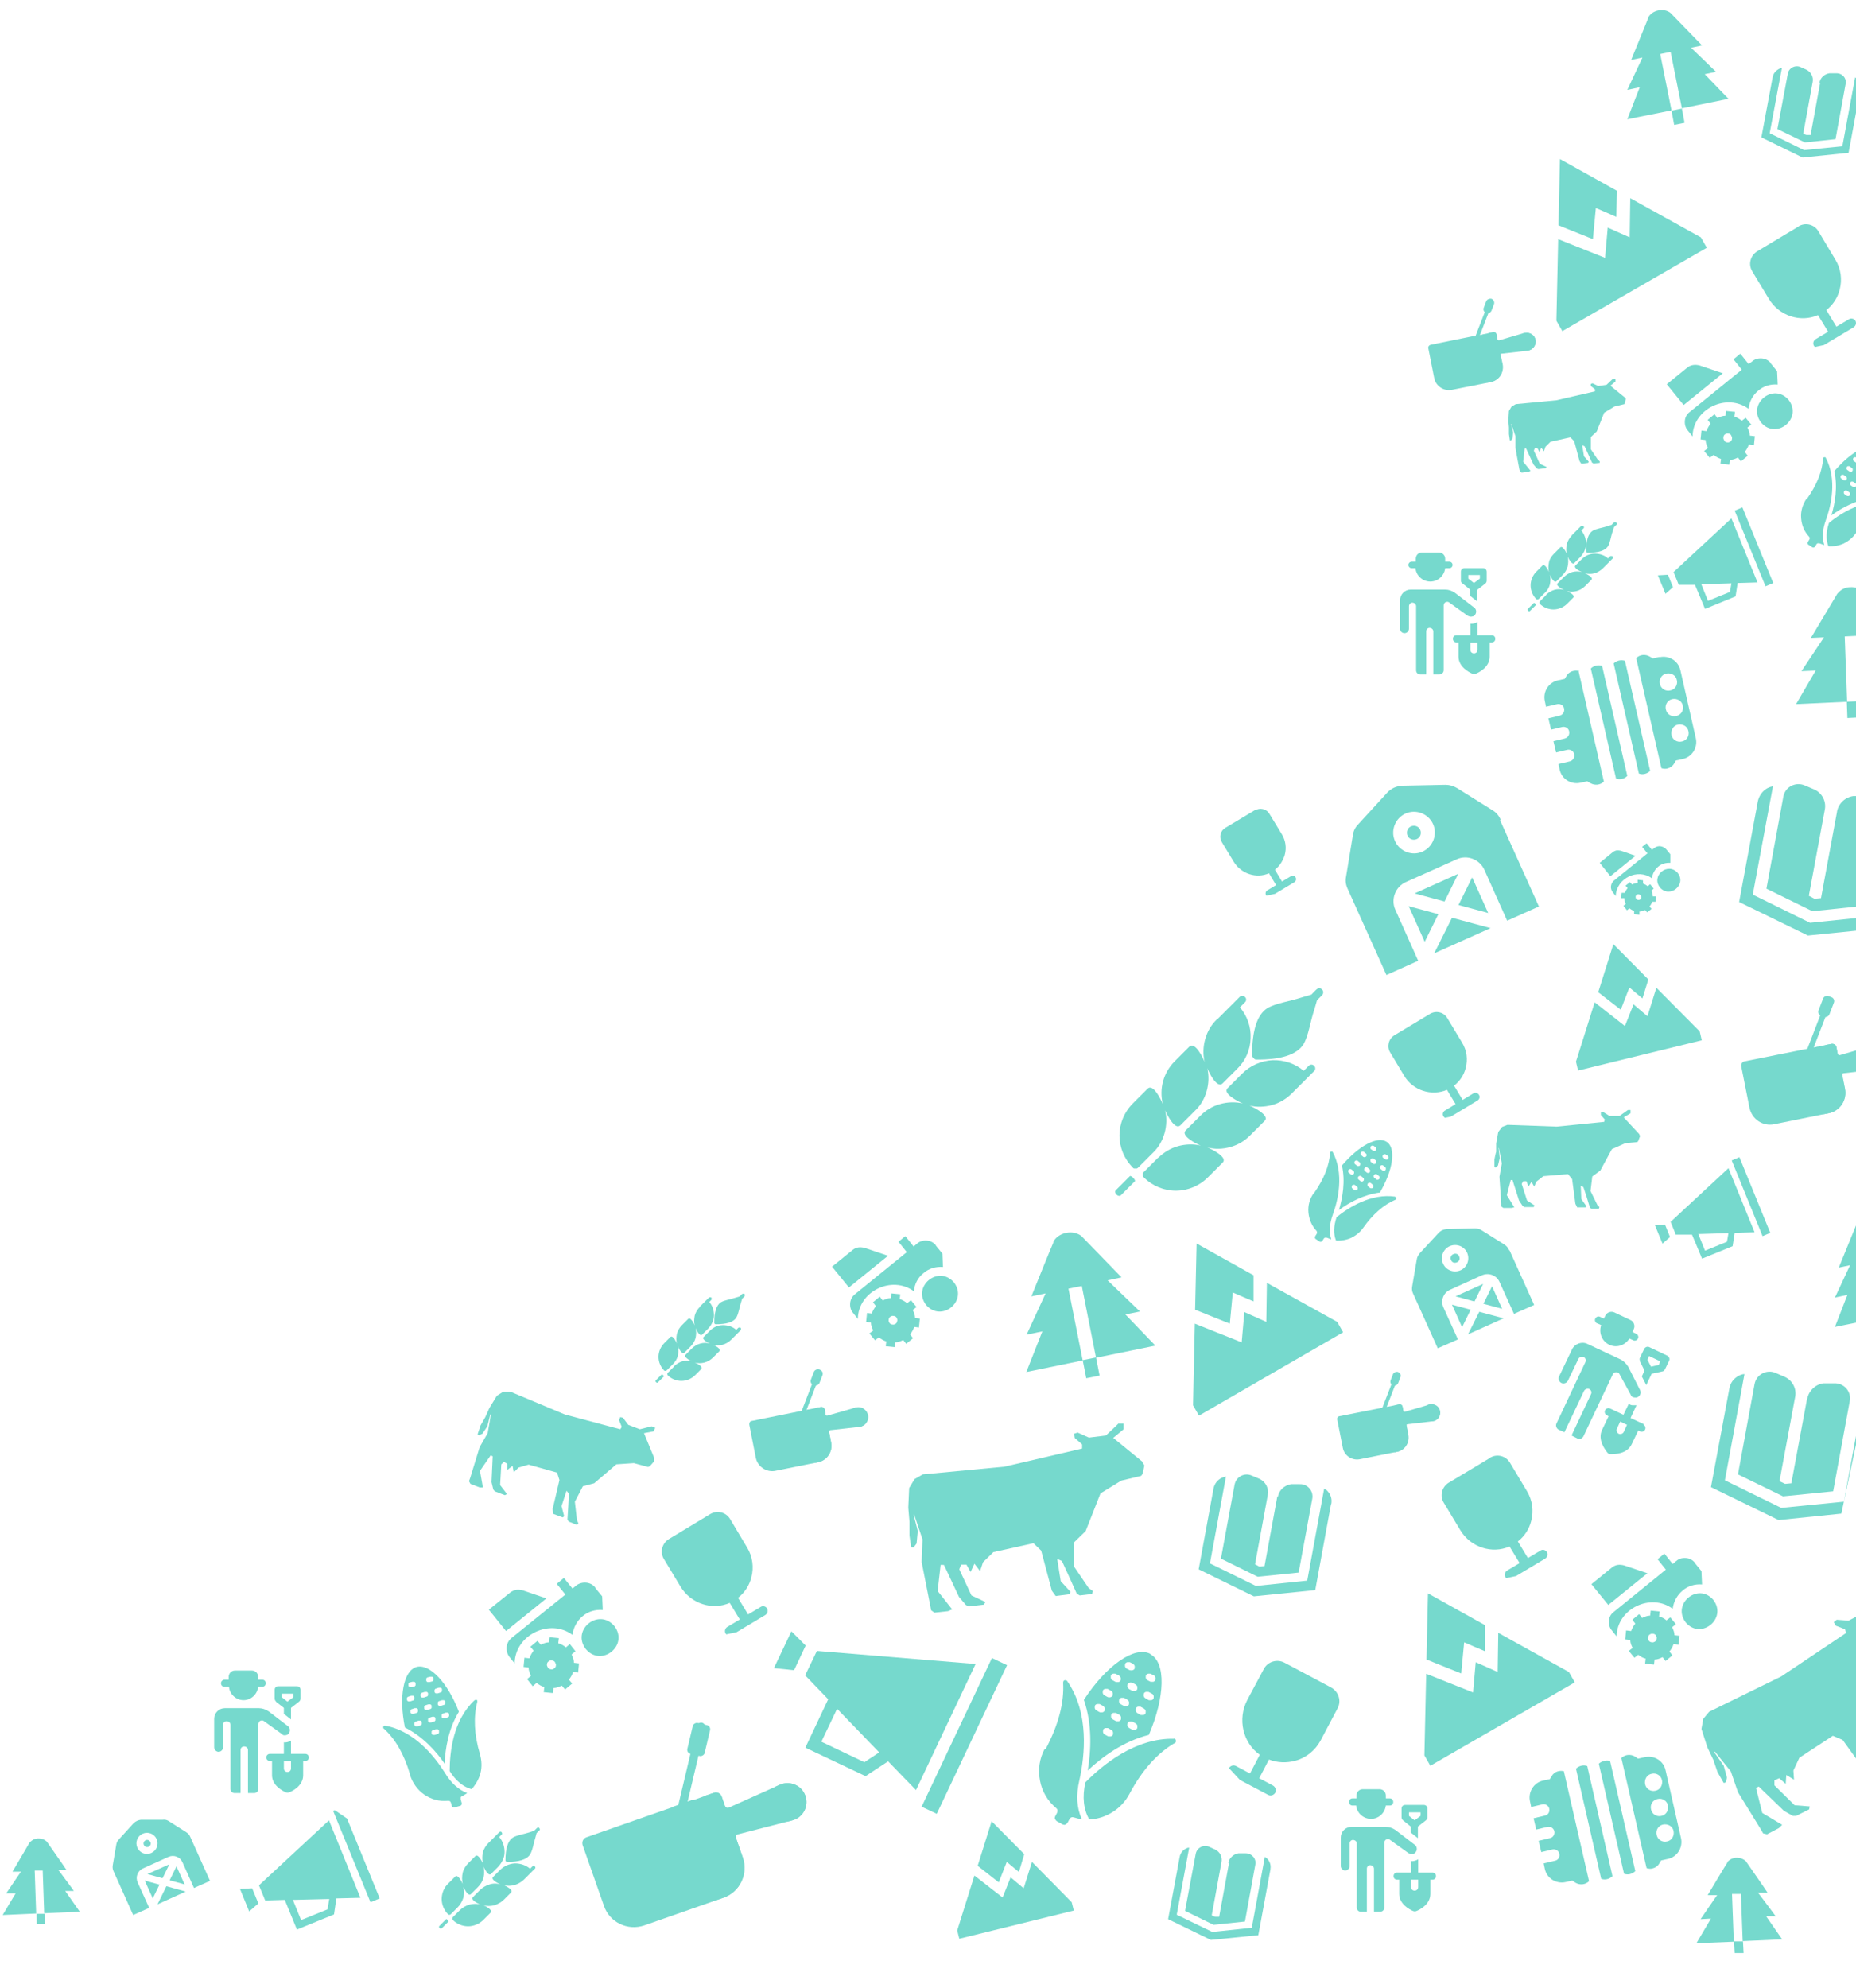 <?xml version="1.0" encoding="UTF-8"?>
<svg id="Calque_1" xmlns="http://www.w3.org/2000/svg" version="1.1" xmlns:xlink="http://www.w3.org/1999/xlink" viewBox="0 0 625.7 670">
  <!-- Generator: Adobe Illustrator 29.7.1, SVG Export Plug-In . SVG Version: 2.1.1 Build 8)  -->
  <defs>
    <style>
      .st0 {
        clip-path: url(#clippath-6);
      }

      .st1 {
        clip-path: url(#clippath-7);
      }

      .st2 {
        clip-path: url(#clippath-4);
      }

      .st3 {
        clip-path: url(#clippath-9);
      }

      .st4 {
        clip-path: url(#clippath-10);
      }

      .st5 {
        fill: none;
      }

      .st6 {
        clip-path: url(#clippath-1);
      }

      .st7 {
        clip-path: url(#clippath-5);
      }

      .st8 {
        clip-path: url(#clippath-8);
      }

      .st9 {
        clip-path: url(#clippath-3);
      }

      .st10 {
        fill: #76d9cd;
      }

      .st11 {
        clip-path: url(#clippath-2);
      }

      .st12 {
        clip-path: url(#clippath);
      }
    </style>
    <clipPath id="clippath">
      <rect class="st5" x="218.8" y="509.3" width="45.7" height="41.6" transform="translate(-105.1 62) rotate(-12)"/>
    </clipPath>
    <clipPath id="clippath-1">
      <rect class="st5" x="409.2" y="557" width="45" height="49.5" transform="translate(-280.7 450.6) rotate(-43)"/>
    </clipPath>
    <clipPath id="clippath-2">
      <rect class="st5" x="464.3" y="340.9" width="39.5" height="35.9" transform="translate(-64.1 108.7) rotate(-12)"/>
    </clipPath>
    <clipPath id="clippath-3">
      <rect class="st5" x="408.2" y="272.1" width="32.8" height="29.8" transform="translate(-50.5 94.7) rotate(-12)"/>
    </clipPath>
    <clipPath id="clippath-4">
      <rect class="st5" x="585.8" y="75.3" width="45.7" height="41.6" transform="translate(-6.7 128.9) rotate(-12)"/>
    </clipPath>
    <clipPath id="clippath-5">
      <rect class="st5" x="481.8" y="490.3" width="45.7" height="41.6" transform="translate(-95.4 116.3) rotate(-12)"/>
    </clipPath>
    <clipPath id="clippath-6">
      <rect class="st5" x="607.8" y="189.4" width="73.7" height="73.7" transform="translate(37 538.7) rotate(-46.6)"/>
    </clipPath>
    <clipPath id="clippath-7">
      <rect class="st5" x="335.3" y="412.3" width="58.4" height="53.1" transform="translate(-17 14.6) rotate(-2.2)"/>
    </clipPath>
    <clipPath id="clippath-8">
      <rect class="st5" x="569.7" y="456.9" width="53.1" height="58.4" transform="translate(-3.4 968.1) rotate(-78)"/>
    </clipPath>
    <clipPath id="clippath-9">
      <polygon class="st5" points="500.9 390.2 455.7 416.3 482.5 461.1 527.7 435 500.9 390.2"/>
    </clipPath>
    <clipPath id="clippath-10">
      <rect class="st5" x="84.4" y="611.7" width="48.4" height="48.4" transform="translate(-478.1 367.7) rotate(-55.7)"/>
    </clipPath>
  </defs>
  <path class="st10" d="M560.5,419.1l2.5-2.2-1.7-4.2-3.4.2,2.6,6.3Z"/>
  <path class="st10" d="M583.8,391.1l2.6-1.1,10.4,25.5-2.6,1.1-10.4-25.5Z"/>
  <path class="st10" d="M564.9,416.1h5.5c0-.1,3.4,8.1,3.4,8.1l10.3-4.2.7-4.5,6.7-.2-8.8-21.6-19.5,18.1,1.7,4.2h0ZM572.6,415.9l10.1-.3-.5,2.9-7.4,3-2.3-5.7h0Z"/>
  <g class="st12">
    <path class="st10" d="M239.4,510.3l-13.9,8.4c-2.3,1.4-3.1,4.4-1.7,6.7l5.6,9.3c3.5,5.8,10.7,8.1,16.6,5.5l3.4,5.6-4.2,2.5c-.8.5-1,1.5-.6,2.2.5.8,1.5,1,2.2.5l11.2-6.7c.8-.5,1-1.5.6-2.2-.5-.8-1.5-1-2.2-.5l-4.2,2.5-3.4-5.6c2.2-1.7,3.8-4.1,4.5-6.9.9-3.4.4-7-1.4-10l-5.8-9.7c-1.4-2.3-4.4-3-6.7-1.6h0Z"/>
  </g>
  <g class="st6">
    <path class="st10" d="M448.7,568.7l-15.6-8.3c-2.6-1.4-5.8-.4-7.1,2.2l-5.5,10.3c-3.4,6.5-1.5,14.5,4.2,18.5l-3.3,6.3-4.7-2.5c-.9-.5-1.9-.1-2.4.7-.5.8-.1,1.9.7,2.4l12.5,6.6c.9.5,1.9.1,2.4-.7.5-.8.1-1.9-.7-2.4l-4.7-2.5,3.3-6.3c2.9,1.1,5.9,1.2,8.9.4,3.7-1,6.7-3.5,8.5-6.8l5.7-10.8c1.4-2.5.4-5.7-2.2-7.1h0Z"/>
  </g>
  <path class="st10" d="M563.5,37.3l3.5-.7.9,4.8-3.5.7-.9-4.8ZM570.1,16.1l3.7-.8-10.7-11c-1.1-.8-2.5-1.1-4-.8-1.5.3-2.7,1.1-3.4,2.3v.2c0,0-5.8,14.2-5.8,14.2l3.8-.8-5.1,10.9,4.2-.9-4.2,10.8,14.9-3-3.8-19,3.5-.7,3.8,19,15.7-3.2-8-8.3,3.8-.8-8.5-8.2h0Z"/>
  <path class="st10" d="M633.5,444.3l3.5-.7.9,4.8-3.5.7-.9-4.8ZM640.1,423.1l3.7-.8-10.7-11c-1.1-.8-2.5-1.1-4-.8-1.5.3-2.7,1.1-3.4,2.3v.2c0,0-5.8,14.2-5.8,14.2l3.8-.8-5.1,10.9,4.2-.9-4.2,10.8,14.9-3-3.8-19,3.5-.7,3.8,19,15.7-3.2-8-8.3,3.8-.8-8.5-8.2h0Z"/>
  <path class="st10" d="M609,168.1c-1.3,1.9-2,4.2-1.8,6.6s1.1,4.5,2.7,6.2c.1.1.2.3.2.4s0,.3-.1.5l-.5.8c-.1.2-.2.4-.1.5,0,.2.1.4.3.5l1.2.8c.2.1.3.2.5.1.2,0,.4-.1.5-.3l.5-.8c0-.1.2-.2.4-.3.2,0,.3,0,.5,0,.5.2,1.1.4,1.7.6-.8-2.5-.6-5.2.5-8.3,1.8-4.9,3.9-13.8,0-21.1,0-.1-.1-.2-.2-.2s-.2,0-.3,0-.2,0-.3.2-.1.2-.1.3c-.3,4.3-2.1,8.8-5.4,13.5h0Z"/>
  <path class="st10" d="M633.6,150.9c-3.1-2.2-9.5,1.2-15.2,7.9,1.2,5.4.2,10.9-1,14.9,3.4-2.5,8.3-5.2,13.8-5.9,4.4-7.5,5.5-14.8,2.4-16.9h0ZM621.5,161.8l-.7-.5c-.2-.1-.3-.3-.3-.5,0-.2,0-.4.1-.5.1-.2.3-.3.5-.3.2,0,.4,0,.5.1l.7.5c.2.1.3.3.3.5,0,.2,0,.4-.1.5-.1.2-.3.3-.5.3-.2,0-.4,0-.5-.1ZM623.5,158.9l-.7-.5c-.2-.1-.3-.3-.3-.5,0-.2,0-.4.1-.5.1-.2.3-.3.5-.3.2,0,.4,0,.5.1l.7.5c.2.1.3.3.3.5,0,.2,0,.4-.1.5-.1.2-.3.3-.5.3-.2,0-.4,0-.5-.1h0ZM625.7,155.9l-.7-.5c-.2-.1-.3-.3-.3-.5,0-.2,0-.4.1-.5.1-.2.3-.3.5-.3.2,0,.4,0,.5.1l.7.5c.2.1.3.3.3.5,0,.2,0,.4-.1.5-.1.2-.3.3-.5.3-.2,0-.4,0-.5-.1ZM628.9,153.8l-.6-.4c-.2-.1-.3-.3-.3-.5,0-.2,0-.4.1-.5.1-.2.3-.3.5-.3.2,0,.4,0,.5.1l.6.4c.2.1.3.3.3.5,0,.2,0,.4-.1.5-.1.2-.3.3-.5.3-.2,0-.4,0-.5-.1h0ZM622.6,167.1l-.7-.5c-.2-.1-.3-.3-.3-.5,0-.2,0-.4.1-.5.1-.2.3-.3.5-.3.2,0,.4,0,.5.1l.7.5c.2.1.3.3.3.5,0,.2,0,.4-.1.5-.1.2-.3.3-.5.3s-.4,0-.5-.1h0ZM624.7,164.1l-.7-.5c-.2-.1-.3-.3-.3-.5,0-.2,0-.4.1-.5.1-.2.3-.3.5-.3.2,0,.4,0,.5.1l.7.5c.2.1.3.3.3.5,0,.2,0,.4-.1.5s-.3.3-.5.3c-.2,0-.4,0-.5-.1ZM626.8,161.2l-.7-.5c-.2-.1-.3-.3-.3-.5,0-.2,0-.4.1-.5.1-.2.3-.3.5-.3.2,0,.4,0,.5.1l.7.5c.2.1.3.3.3.5,0,.2,0,.4-.1.5-.1.2-.3.3-.5.3-.2,0-.4,0-.5-.1h0ZM628.9,158.2l-.7-.5c-.2-.1-.3-.3-.3-.5,0-.2,0-.4.1-.5.1-.2.3-.3.5-.3.2,0,.4,0,.5.1l.7.5c.2.1.3.3.3.5,0,.2,0,.4-.1.5-.1.2-.3.3-.5.3s-.4,0-.5-.1h0ZM627.9,166.4l-.7-.5c-.2-.1-.3-.3-.3-.5,0-.2,0-.4.1-.5.1-.2.3-.3.5-.3.2,0,.4,0,.5.1l.7.5c.2.1.3.3.3.5,0,.2,0,.4-.1.5s-.3.3-.5.3c-.2,0-.4,0-.5-.1h0ZM630,163.4l-.7-.5c-.2-.1-.3-.3-.3-.5,0-.2,0-.4.1-.5.1-.2.3-.3.5-.3.2,0,.4,0,.5.1l.6.5c.2.1.3.3.3.5,0,.2,0,.4-.1.5-.1.2-.3.3-.5.3-.2,0-.4,0-.5-.1h0ZM633.1,160.3c-.1.2-.3.3-.5.3-.2,0-.4,0-.5-.1l-.7-.5c-.2-.1-.3-.3-.3-.5,0-.2,0-.4.1-.5.1-.2.3-.3.5-.3.2,0,.4,0,.5.1l.7.5c.2.1.3.3.3.5,0,.2,0,.4-.1.5h0ZM634,156.5c-.1.2-.3.3-.5.3-.2,0-.4,0-.5-.1l-.6-.4c-.2-.1-.3-.3-.3-.5,0-.2,0-.4.1-.5.1-.2.3-.3.5-.3.2,0,.4,0,.5.1l.6.4c.2.1.3.3.3.5,0,.2,0,.4-.1.5h0Z"/>
  <path class="st10" d="M636.4,169.3c-8.1-1.2-15.7,3.6-19.8,6.9-1,3-1.1,5.6-.2,7.9,1.8.1,3.5-.2,5.1-.9,1.6-.8,3-1.9,4-3.3,3.3-4.7,7-7.9,11-9.6,0,0,.2-.1.2-.2s0-.2,0-.3,0-.2-.1-.3-.2-.1-.3-.1h0Z"/>
  <path class="st10" d="M561.5,200.1l2.5-2.2-1.7-4.2-3.4.2,2.6,6.3Z"/>
  <path class="st10" d="M584.8,172.1l2.6-1.1,10.4,25.5-2.6,1.1-10.4-25.5Z"/>
  <path class="st10" d="M565.9,197.1h5.5c0-.1,3.4,8.1,3.4,8.1l10.3-4.2.7-4.5,6.7-.2-8.8-21.6-19.5,18.1,1.7,4.2h0ZM573.6,196.9l10.1-.3-.5,2.9-7.4,3-2.3-5.7h0Z"/>
  <path class="st10" d="M553.9,297.8v-1.1c.1,0-1.8-.2-1.8-.2v1.1c-.7,0-1.3.2-1.9.5l-.7-.8-1.5,1.2.7.8c-.4.5-.7,1-.9,1.6h-1.1c0-.1-.2,1.8-.2,1.8h1.1c0,.7.2,1.3.5,1.9l-.8.7,1.2,1.5.8-.7c.5.4,1,.7,1.6.9v1.1c-.1,0,1.8.2,1.8.2v-1.1c.7,0,1.3-.2,1.9-.5l.7.8,1.5-1.2-.7-.8c.4-.5.7-1,.9-1.6h1.1c0,.1.2-1.8.2-1.8h-1.1c0-.7-.2-1.3-.5-1.9l.8-.7-1.2-1.5-.8.7c-.5-.4-1-.7-1.6-.9h0ZM553,303.1c-.2.2-.5.2-.7.2-.2,0-.5-.1-.7-.4-.2-.2-.2-.5-.2-.7,0-.2.2-.5.3-.6.2-.2.5-.2.7-.2s.5.1.7.4c.2.2.2.5.2.7,0,.2-.2.5-.3.6ZM565.6,294.2c3.1,4-2.7,8.7-6,4.9-3.1-4,2.7-8.7,6-4.9ZM561.7,286.2l1.4,1.7v2.9c-1.4-.1-3,.3-4.1,1.3-1.2,1-1.9,2.4-2.1,3.9-4.8-3.5-12,0-12.2,6l-1-1.3c-.5-.6-.7-1.4-.6-2.1s.5-1.5,1.1-1.9l11.2-9.1-1.8-2.2,1.5-1.2,1.8,2.2.8-.6c.6-.5,1.4-.7,2.1-.6s1.5.5,1.9,1h0ZM551.4,288.4l-8.5,6.9-3.6-4.5,4.4-3.6c.4-.3.8-.5,1.3-.6.5,0,1,0,1.4.1l4.9,1.7h0Z"/>
  <path class="st10" d="M552.6,382.2l-5.2-5.6,2.3-1.4v-1.1c.1,0-.9,0-.9,0l-2.8,2h-3.4s-2.1-1.3-2.1-1.3h-.8v1l1.3,1.5-.2.8-16,1.6-16.6-.6-1.8.7-1.3,1.7-.7,3.9v2.8c-.1,0-.6,2.6-.6,2.6v2.6c0,0,.5.1.5.1l.7-.7.6-2.5-.4-3.4h.1s1,5.2,1,5.2l-.8,4.5.6,9v1s.7.5.7.5h2.8s.9-.2.9-.2l-2.5-4.1,1.3-5.1h.6l2.2,6.9,1.2,1.8.6.4h3.1s.4-.5.4-.5l-2.6-1.7-1.8-5.6.5-.9h1.1c0,.1.7,1.8.7,1.8l1-1.6.9,1.6.8-1.7,2.3-1.8,8.3-.7,1.4,1.7,1.1,8.3.6,1.2h2.8s.3-.4.3-.4l-1.7-2.4-.2-4.5.9.5,1,3,1.2,3.9.5.4h2.5s.2-.6.2-.6l-.7-.7-2.3-4.7.6-4.9,2.7-2,3.9-7.2,4.5-2,4.1-.4.3-.4.6-1.6-.3-.7h0Z"/>
  <g class="st11">
    <path class="st10" d="M482.1,341.7l-12,7.2c-2,1.2-2.6,3.8-1.5,5.7l4.8,8c3,5,9.3,6.9,14.4,4.7l2.9,4.8-3.6,2.2c-.7.4-.9,1.3-.5,1.9.4.7,1.3.9,1.9.5l9.6-5.8c.7-.4.9-1.3.5-1.9-.4-.7-1.3-.9-1.9-.5l-3.6,2.2-2.9-4.8c1.9-1.5,3.3-3.5,3.9-5.9.8-2.9.4-6-1.2-8.6l-5-8.3c-1.2-2-3.8-2.6-5.8-1.4h0Z"/>
  </g>
  <g class="st9">
    <path class="st10" d="M423.1,273l-10,6c-1.7,1-2.2,3.1-1.2,4.8l4,6.6c2.5,4.1,7.7,5.8,11.9,3.9l2.4,4-3,1.8c-.5.3-.7,1-.4,1.6.3.5,1,.7,1.6.4l8-4.8c.5-.3.7-1,.4-1.6-.3-.5-1-.7-1.6-.4l-3,1.8-2.4-4c1.6-1.2,2.7-3,3.3-4.9.7-2.5.3-5-1-7.1l-4.2-6.9c-1-1.6-3.1-2.1-4.8-1.1h0Z"/>
  </g>
  <g class="st2">
    <path class="st10" d="M606.4,76.3l-14,8.4c-2.3,1.4-3.1,4.4-1.7,6.7l5.6,9.3c3.5,5.8,10.7,8.1,16.6,5.5l3.4,5.6-4.2,2.5c-.8.5-1,1.5-.6,2.2s1.5,1,2.2.5l11.2-6.7c.8-.5,1-1.5.6-2.2s-1.5-1-2.2-.5l-4.2,2.5-3.4-5.6c2.2-1.7,3.8-4.1,4.5-6.9.9-3.4.4-7-1.4-10l-5.8-9.7c-1.4-2.3-4.4-3-6.7-1.6h0Z"/>
  </g>
  <g class="st7">
    <path class="st10" d="M502.4,491.3l-14,8.4c-2.3,1.4-3.1,4.4-1.7,6.7l5.6,9.3c3.5,5.8,10.7,8.1,16.6,5.5l3.4,5.6-4.2,2.5c-.8.5-1,1.5-.6,2.2.5.8,1.5,1,2.2.5l11.2-6.7c.8-.5,1-1.5.6-2.2-.5-.8-1.5-1-2.2-.5l-4.2,2.5-3.4-5.6c2.2-1.7,3.8-4.1,4.5-6.9.9-3.4.4-7-1.4-10l-5.8-9.7c-1.4-2.3-4.4-3-6.7-1.6h0Z"/>
  </g>
  <g class="st0">
    <path class="st10" d="M622.6,236.5l4-.2.2,5.5-4,.2-.2-5.5ZM633.8,214l4.3-.2-10-14.3c-1-1.1-2.6-1.7-4.3-1.6-1.7,0-3.2.8-4.2,2l-.2.2-8.9,14.9,4.4-.2-7.6,11.4,4.8-.2-6.6,11.3,17.2-.8-.8-22,4-.2.8,22,18.2-.8-7.4-10.7,4.4-.2-8-10.7h0Z"/>
  </g>
  <path class="st10" d="M584.6,654.3h3c0-.1.2,3.9.2,3.9h-3c0,.1-.2-3.9-.2-3.9ZM592.8,637.9h3.1c0-.1-7.3-10.6-7.3-10.6-.8-.8-1.9-1.2-3.2-1.2-1.2,0-2.4.6-3.1,1.5v.2c-.1,0-6.6,10.9-6.6,10.9h3.2c0-.1-5.6,8.1-5.6,8.1l3.5-.2-4.9,8.3,12.6-.5-.6-16.1h3c0-.1.6,15.9.6,15.9l13.3-.6-5.4-7.8h3.2c0-.1-5.9-7.9-5.9-7.9h0Z"/>
  <g class="st1">
    <path class="st10" d="M365,458.4l4.5-.9,1.2,6.1-4.5.9-1.2-6.1ZM373.4,431.5l4.7-1-13.6-14c-1.4-1-3.2-1.4-5.1-1s-3.5,1.5-4.3,3v.3c-.1,0-7.4,18.1-7.4,18.1l4.8-1-6.4,13.9,5.3-1.1-5.4,13.7,19-3.9-4.8-24.2,4.5-.9,4.8,24.2,20-4.1-10.1-10.5,4.9-1-10.8-10.4h0Z"/>
  </g>
  <path class="st10" d="M484.9,308.1l-4.6,9.3-5.4-12,10,2.7ZM487,303.8l4.6-9.3-14.7,6.6,10,2.7h0ZM501.7,307.7l-5.4-12-4.6,9.3,10,2.7ZM475.7,278.5c-1.2.5-1.7,1.9-1.2,3.1s1.9,1.7,3.1,1.2,1.7-1.9,1.2-3.1-1.9-1.7-3.1-1.2ZM505.7,276.4l13.1,29.1-10.7,4.8-7.7-17.2c-1.6-3.5-5.8-5.1-9.3-3.5l-17.2,7.7c-3.5,1.6-5.1,5.8-3.5,9.3l7.7,17.2-10.7,4.8-13.1-29.1c-.6-1.3-.8-2.7-.5-4.1l2.3-14c.2-1.4.8-2.6,1.8-3.6l9.8-10.7c1.3-1.4,3.1-2.2,5.1-2.3l14.5-.3c1.4,0,2.7.4,3.9,1.1l12,7.5c1.2.7,2.1,1.8,2.7,3.1h0ZM483.1,277.7c-1.6-3.5-5.8-5.1-9.3-3.5s-5.1,5.8-3.5,9.3,5.8,5.1,9.3,3.5,5.1-5.8,3.5-9.3ZM502.5,312.8l-13-3.5-6,12,19-8.5Z"/>
  <path class="st10" d="M540.1,224.4c-1.3-.4-2.8-.1-3.8.9l8.5,37.1c1.3.5,2.8.1,3.8-.9l-8.5-37.1Z"/>
  <path class="st10" d="M532.5,226.2c-1.6-.5-3.5,0-4.4,1.6l-.6,1-2.3.5c-3.2.7-5.1,3.9-4.4,7l.4,1.9,3.8-.9c1-.2,2.1.4,2.3,1.5.2,1.1-.4,2.1-1.5,2.4l-3.8.9.9,3.8,3.8-.9c1-.2,2.1.4,2.3,1.5s-.4,2.1-1.5,2.4l-3.8.9.9,3.8,3.8-.9c1-.2,2.1.4,2.3,1.5s-.4,2.1-1.5,2.4l-3.8.9.4,1.9c.7,3.2,3.9,5.1,7,4.4l2.3-.5,1,.6c1.5.9,3.4.7,4.6-.5l-8.5-37.1h0Z"/>
  <path class="st10" d="M559.5,221.4l-2.3.5-1-.6c-1.5-.9-3.4-.7-4.6.5l8.5,37.1c.7.2,1.4.3,2,.1.9-.2,1.8-.8,2.3-1.7l.6-1,2.3-.5c3.2-.7,5.1-3.9,4.4-7l-5.2-22.9c-.7-3.2-3.9-5.1-7-4.4h0ZM567,249.9c-1.6.4-3.2-.6-3.5-2.2s.6-3.2,2.2-3.5,3.2.6,3.5,2.2c.4,1.6-.6,3.2-2.2,3.5ZM565.1,241.3c-1.6.4-3.2-.6-3.5-2.2-.4-1.6.6-3.2,2.2-3.5s3.2.6,3.5,2.2c.4,1.6-.6,3.2-2.2,3.5ZM563.1,232.7c-1.6.4-3.2-.6-3.5-2.2-.4-1.6.6-3.2,2.2-3.5s3.2.6,3.5,2.2c.4,1.6-.6,3.2-2.2,3.5Z"/>
  <path class="st10" d="M547.8,222.7c-1.3-.4-2.8-.1-3.8.9l8.5,37.1c1.3.5,2.8.1,3.8-.9l-8.5-37.1Z"/>
  <path class="st10" d="M390.5,390.2c1.8-1.8,4.1-3.2,6.6-3.9,2.5-.7,5.2-.8,7.7-.2-1.3-.5-6.9-3.3-5.1-5.1l5-5c1.9-1.9,4.1-3.2,6.6-3.9,2.5-.7,5.2-.8,7.7-.2-1.3-.5-6.9-3.3-5.2-5.1l5-5c2.7-2.7,6.4-4.3,10.2-4.5,3.8-.1,7.6,1.1,10.5,3.6l1.7-1.7c.2-.2.5-.4.9-.4s.6.1.9.4.4.5.4.9-.1.6-.4.9l-7.5,7.5c-1.9,1.9-4.1,3.2-6.6,3.9-2.5.7-5.2.8-7.7.2,1.3.5,6.9,3.3,5.2,5.1l-5,5c-1.9,1.9-4.1,3.2-6.7,3.9-2.5.7-5.2.8-7.7.1,1.3.5,7,3.3,5.2,5.1l-5,5c-2.9,2.9-6.8,4.5-10.8,4.5s-7.9-1.6-10.8-4.5c-.1-.1-.2-.2-.3-.4,0-.1,0-.3,0-.5s0-.3,0-.5c0-.1.1-.3.3-.4l5-5h0Z"/>
  <path class="st10" d="M410.4,343.5l7.5-7.5c.2-.2.5-.4.9-.4s.6.1.9.4.4.5.4.9c0,.3-.1.6-.4.9l-1.7,1.7c2.5,2.9,3.8,6.7,3.6,10.5-.1,3.8-1.7,7.5-4.5,10.2l-5,5c-1.9,1.7-4.6-3.9-5.1-5.2.6,2.5.5,5.2-.2,7.7-.7,2.5-2,4.8-3.9,6.6l-5,5c-1.9,1.7-4.6-3.9-5.1-5.1.6,2.5.5,5.2-.2,7.7-.7,2.5-2,4.8-3.9,6.6l-5,5c-.1.1-.2.2-.4.3-.1,0-.3,0-.5,0s-.3,0-.5,0c-.1,0-.3-.1-.4-.3-2.9-2.9-4.5-6.8-4.5-10.8s1.6-7.9,4.5-10.8l5-5c1.9-1.8,4.6,3.9,5.1,5.2-.6-2.5-.6-5.2.1-7.7.7-2.5,2-4.8,3.9-6.7l5-5c1.9-1.7,4.6,3.9,5.1,5.2-.6-2.5-.5-5.2.2-7.7.7-2.5,2-4.8,3.9-6.6h0Z"/>
  <path class="st10" d="M382.6,398.1l-4.7,4.7c-.9.9-2.6-.9-1.7-1.7l4.7-4.7c.4-.4,2.1,1.4,1.7,1.7Z"/>
  <path class="st10" d="M422.5,356.5c-.2-.2-.4-.5-.4-.8,0-8.2,1.6-13.6,5.1-15.9,3.1-1.8,7.3-2.2,11.8-3.7l3.1-.9s1.7-1.8,1.8-1.8c.2-.2.5-.3.9-.3s.6.1.9.4c.2.2.4.5.4.9,0,.3-.1.6-.3.9,0,0-1.8,1.8-1.8,1.8l-.9,3.1c-1.5,4.5-1.9,8.7-3.7,11.8-2.3,3.5-7.6,5.2-15.9,5.1-.3,0-.6-.1-.8-.4h0Z"/>
  <g class="st8">
    <path class="st10" d="M631.4,474.5l-6.5,35.2-25.3,2.6-22.8-11.1,6.2-33.2c.3-1.9,1.5-3.5,3.3-4.4.6-.3,1.2-.5,1.8-.5l-6.6,35.8,19,9.3,21.1-2.1,7-37.8c.5.3,1,.7,1.5,1.1,1.3,1.4,1.9,3.3,1.5,5.2h0ZM609.2,471.4l-5.3,28.5-2.1.2-1.9-.9,5.3-28.5c.5-2.7-.9-5.4-3.4-6.6l-3.2-1.4c-3-1.3-6.5.5-7.1,3.8l-5.6,30.4,15.2,7.4,16.9-1.7,5.6-30.4c.6-3.2-1.9-6.1-5.2-6h-3.7c-2.7.4-4.9,2.5-5.4,5.1h0Z"/>
  </g>
  <g class="st3">
    <path class="st10" d="M495.8,441.4l-2.9,5.9-3.4-7.6,6.3,1.7h0ZM497.1,438.6l2.9-5.9-9.3,4.2,6.3,1.7h0ZM506.4,441.1l-3.4-7.6-2.9,5.9,6.3,1.7h0ZM489.9,422.7c-.7.3-1.1,1.2-.7,2,.3.8,1.2,1.1,2,.7.8-.3,1.1-1.2.7-2-.3-.8-1.2-1.1-2-.7ZM508.9,421.4l8.3,18.4-6.8,3-4.9-10.8c-1-2.2-3.6-3.2-5.9-2.2l-10.8,4.9c-2.2,1-3.2,3.6-2.2,5.9l4.9,10.8-6.8,3-8.3-18.4c-.4-.8-.5-1.7-.3-2.6l1.5-8.8c.1-.9.5-1.6,1.1-2.3l6.2-6.7c.8-.9,2-1.4,3.2-1.4l9.1-.2c.9,0,1.7.2,2.4.7l7.5,4.7c.8.5,1.3,1.1,1.7,2h0ZM494.6,422.2c-1-2.2-3.6-3.2-5.9-2.2-2.2,1-3.2,3.6-2.2,5.9,1,2.2,3.6,3.2,5.9,2.2,2.2-1,3.2-3.6,2.2-5.9h0ZM506.9,444.3l-8.2-2.2-3.8,7.6,12-5.4h0Z"/>
  </g>
  <path class="st10" d="M442.9,402.1c-1.4,1.9-2,4.2-1.8,6.5s1.1,4.5,2.7,6.2c.1.1.2.3.2.5,0,.2,0,.3-.1.5l-.5.8c-.1.2-.2.4-.1.5,0,.2.1.4.3.5l1.2.8c.2.1.4.2.5.1.2,0,.4-.1.5-.3l.5-.8c.1-.1.2-.2.4-.3.2,0,.3,0,.5,0,.5.2,1.1.4,1.6.6-.8-2.5-.6-5.2.5-8.3,1.8-4.9,3.9-13.8,0-21.1,0-.1-.1-.2-.2-.2s-.2,0-.3,0-.2,0-.3.2c0,0-.1.2-.1.3-.3,4.3-2.1,8.8-5.4,13.5h0Z"/>
  <path class="st10" d="M467.6,384.9c-3.1-2.2-9.5,1.2-15.2,7.9,1.2,5.4.2,10.9-1,15,3.4-2.5,8.3-5.2,13.8-5.9,4.4-7.5,5.5-14.8,2.4-17h0ZM455.4,395.8l-.6-.5c-.2-.1-.3-.3-.3-.5s0-.4.1-.5.3-.3.5-.3c.2,0,.4,0,.5.1l.6.5c.2.1.3.3.3.5s0,.4-.1.5-.3.3-.5.3c-.2,0-.4,0-.5-.1ZM457.5,392.9l-.6-.5c-.2-.1-.3-.3-.3-.5,0-.2,0-.4.1-.5s.3-.3.5-.3c.2,0,.4,0,.5.1l.6.5c.2.1.3.3.3.5,0,.2,0,.4-.1.5-.1.2-.3.3-.5.3-.2,0-.4,0-.5-.1ZM459.6,389.9l-.6-.5c-.2-.1-.3-.3-.3-.5,0-.2,0-.4.1-.5s.3-.3.5-.3c.2,0,.4,0,.5.1l.6.5c.2.1.3.3.3.5,0,.2,0,.4-.1.5s-.3.3-.5.3c-.2,0-.4,0-.5-.1h0ZM462.9,387.8l-.6-.4c-.2-.1-.3-.3-.3-.5,0-.2,0-.4.1-.5s.3-.3.5-.3.4,0,.5.1l.6.4c.2.1.3.3.3.5,0,.2,0,.4-.1.5-.1.2-.3.3-.5.3-.2,0-.4,0-.5-.1h0ZM456.6,401.1l-.6-.5c-.2-.1-.3-.3-.3-.5,0-.2,0-.4.1-.5.1-.2.3-.3.5-.3.2,0,.4,0,.5.1l.6.5c.2.1.3.3.3.5s0,.4-.1.5-.3.3-.5.3c-.2,0-.4,0-.5-.1h0ZM458.7,398.1l-.6-.5c-.2-.1-.3-.3-.3-.5,0-.2,0-.4.1-.5s.3-.3.5-.3c.2,0,.4,0,.5.1l.6.5c.2.1.3.3.3.5,0,.2,0,.4-.1.5s-.3.3-.5.3c-.2,0-.4,0-.5-.1ZM460.8,395.2l-.6-.5c-.2-.1-.3-.3-.3-.5s0-.4.1-.5.3-.3.5-.3.4,0,.5.1l.6.5c.2.1.3.3.3.5,0,.2,0,.4-.1.5-.1.2-.3.3-.5.3-.2,0-.4,0-.5-.1h0ZM462.9,392.2l-.6-.5c-.2-.1-.3-.3-.3-.5,0-.2,0-.4.1-.5.1-.2.3-.3.5-.3.2,0,.4,0,.5.1l.6.5c.2.1.3.3.3.5s0,.4-.1.5-.3.3-.5.3c-.2,0-.4,0-.5-.1h0ZM461.9,400.4l-.6-.5c-.2-.1-.3-.3-.3-.5,0-.2,0-.4.1-.5s.3-.3.5-.3.4,0,.5.1l.6.5c.2.1.3.3.3.5,0,.2,0,.4-.1.5-.1.2-.3.3-.5.3-.2,0-.4,0-.5-.1h0ZM464,397.5l-.6-.5c-.2-.1-.3-.3-.3-.5,0-.2,0-.4.1-.5s.3-.3.5-.3c.2,0,.4,0,.5.1l.6.5c.2.1.3.3.3.5,0,.2,0,.4-.1.5s-.3.3-.5.3c-.2,0-.4,0-.5-.1h0ZM467.1,394.3c-.1.2-.3.3-.5.3-.2,0-.4,0-.5-.1l-.6-.5c-.2-.1-.3-.3-.3-.5,0-.2,0-.4.1-.5s.3-.3.5-.3c.2,0,.4,0,.5.1l.6.5c.2.1.3.3.3.5,0,.2,0,.4-.1.5ZM468,390.5c-.1.2-.3.3-.5.3-.2,0-.4,0-.5-.1l-.6-.4c-.2-.1-.3-.3-.3-.5,0-.2,0-.4.1-.5s.3-.3.5-.3.4,0,.5.1l.6.4c.2.1.3.3.3.5,0,.2,0,.4-.1.5h0Z"/>
  <path class="st10" d="M470.4,403.3c-8.1-1.2-15.7,3.6-19.8,6.9-1,3-1.1,5.6-.2,7.9,1.8.1,3.5-.2,5.1-.9,1.6-.8,3-1.9,4-3.3,3.3-4.7,7-7.9,11-9.6.1,0,.2-.1.2-.2,0,0,0-.2,0-.3,0-.1,0-.2-.1-.3s-.2-.1-.3-.1h0Z"/>
  <path class="st10" d="M584.7,140.4l.2-1.6-3-.3-.2,1.6c-1,0-1.9.4-2.7.8l-1-1.3-2.3,1.9,1,1.3c-.6.7-1.1,1.6-1.4,2.5l-1.7-.2-.3,3,1.7.2c0,.9.4,1.9.8,2.7l-1.3,1,1.9,2.3,1.3-1c.7.6,1.6,1.1,2.5,1.4l-.2,1.6,3,.3.2-1.6c1,0,1.9-.4,2.7-.8l1,1.3,2.3-1.9-1-1.3c.6-.7,1.1-1.6,1.4-2.5l1.7.2.3-3-1.7-.2c0-1-.4-1.9-.8-2.7l1.3-1-1.9-2.3-1.3,1c-.7-.6-1.6-1.1-2.5-1.4h0ZM583.4,148.8c-.3.2-.7.4-1.1.3-.4,0-.8-.2-1-.6s-.4-.7-.3-1.1c0-.4.2-.8.5-1s.7-.4,1.1-.3c.4,0,.8.2,1,.6s.4.7.3,1.1c0,.4-.2.8-.5,1ZM603,134.8c4.8,6.3-4.2,13.6-9.3,7.6-4.8-6.3,4.2-13.6,9.3-7.6ZM596.9,122.4l2.2,2.7.2,4.5c-2.4-.2-4.8.5-6.6,2.1-1.8,1.5-3,3.7-3.2,6.1-7.4-5.5-18.8,0-18.9,9.3l-1.6-2c-.8-.9-1.1-2.1-1-3.3.1-1.2.7-2.3,1.7-3l17.5-14.2-2.8-3.5,2.3-1.9,2.8,3.5,1.2-.9c.9-.8,2.1-1.1,3.3-1,1.2.1,2.3.7,3,1.6h0ZM580.8,125.8l-13.2,10.7-5.7-7,6.9-5.6c.6-.5,1.3-.8,2.1-.9.8-.1,1.5,0,2.2.2l7.7,2.6h0Z"/>
  <path class="st10" d="M303.3,437.8l.2-1.6-3-.3-.2,1.6c-1,0-1.9.4-2.7.8l-1-1.3-2.3,1.9,1,1.3c-.6.7-1.1,1.6-1.4,2.5l-1.6-.2-.3,3,1.6.2c0,1,.4,1.9.8,2.7l-1.3,1,1.9,2.3,1.3-1c.7.6,1.6,1.1,2.5,1.4l-.2,1.6,3,.3.2-1.6c1,0,1.9-.4,2.7-.8l1,1.3,2.3-1.9-1-1.3c.6-.7,1.1-1.6,1.4-2.5l1.6.2.3-3-1.6-.2c0-1-.4-1.9-.8-2.7l1.3-1-1.9-2.3-1.3,1c-.7-.6-1.6-1.1-2.5-1.4h0ZM302,446.1c-.3.2-.7.4-1.1.3-.4,0-.8-.2-1-.5s-.4-.7-.3-1.1c0-.4.2-.8.5-1s.7-.4,1.1-.3c.4,0,.8.2,1,.5s.4.7.3,1.1-.2.8-.5,1h0ZM321.6,432.2c4.8,6.3-4.2,13.6-9.4,7.6-4.8-6.3,4.2-13.6,9.4-7.6ZM315.5,419.8l2.2,2.7.2,4.5c-2.4-.2-4.8.5-6.6,2.1-1.9,1.5-3,3.7-3.2,6.1-7.4-5.5-18.8,0-18.9,9.3l-1.6-2c-.8-.9-1.1-2.1-1-3.3.1-1.2.7-2.3,1.6-3l17.5-14.2-2.8-3.5,2.3-1.9,2.8,3.5,1.2-1c.9-.8,2.1-1.1,3.3-1,1.2.1,2.3.7,3,1.6h0ZM299.4,423.2l-13.2,10.7-5.7-7,6.9-5.6c.6-.5,1.3-.8,2-.9s1.5,0,2.2.2l7.7,2.6h0Z"/>
  <path class="st10" d="M559.3,544.8l.2-1.7-3-.3-.2,1.7c-1,0-1.9.4-2.7.8l-1-1.3-2.3,1.9,1,1.3c-.6.7-1.1,1.6-1.4,2.5l-1.7-.2-.3,3,1.7.2c0,1,.4,1.9.8,2.7l-1.3,1,1.9,2.3,1.3-1c.7.6,1.6,1.1,2.5,1.3l-.2,1.7,3,.3.2-1.7c1,0,1.9-.4,2.7-.8l1,1.3,2.3-1.9-1-1.3c.6-.7,1.1-1.6,1.4-2.5l1.7.2.3-3-1.7-.2c0-1-.4-1.9-.8-2.7l1.3-1-1.9-2.3-1.3,1c-.7-.6-1.6-1.1-2.5-1.3ZM558,553.2c-.3.2-.7.4-1.1.3-.4,0-.8-.2-1-.5s-.4-.7-.3-1.1c0-.4.2-.8.5-1s.7-.4,1.1-.3c.4,0,.8.2,1,.5s.4.7.3,1.1c0,.4-.2.8-.5,1ZM577.6,539.2c4.8,6.3-4.2,13.6-9.3,7.6-4.8-6.3,4.2-13.6,9.3-7.6ZM571.4,526.8l2.2,2.7.2,4.5c-2.4-.2-4.8.5-6.6,2.1-1.8,1.5-3,3.7-3.3,6.1-7.4-5.5-18.8,0-18.9,9.3l-1.6-2c-.8-.9-1.1-2.1-1-3.3s.7-2.3,1.7-3l17.5-14.2-2.8-3.5,2.3-1.9,2.8,3.5,1.2-1c.9-.8,2.1-1.1,3.3-1s2.3.7,3,1.6h0ZM555.4,530.2l-13.2,10.7-5.7-7,6.9-5.6c.6-.5,1.3-.8,2-.9s1.5,0,2.2.2l7.7,2.6Z"/>
  <path class="st10" d="M138.2,598.1c.8,2.7,2.5,5.1,4.8,6.7s5.1,2.4,8,2.1c.2,0,.4,0,.6.1s.3.3.4.5l.3,1.1c0,.2.2.4.4.5.2.1.4.1.7,0l1.7-.5c.2,0,.4-.2.5-.4.1-.2.1-.5,0-.7l-.3-1.1c0-.2,0-.4,0-.6s.2-.3.4-.4c.6-.3,1.2-.7,1.8-1.1-2.9-1.1-5.4-3.3-7.5-6.8-3.4-5.4-10.2-14.1-20.1-15.9-.1,0-.3,0-.4,0-.1,0-.2.2-.3.3,0,.1,0,.2,0,.4,0,.1,0,.2.2.3,3.9,3.5,6.8,8.6,8.8,15.3h0Z"/>
  <path class="st10" d="M140.4,561.8c-4.4,1.3-6,10-3.9,20.4,6,3,10.5,8,13.4,12.2.2-5.1,1.3-11.8,4.8-17.5-3.8-9.9-9.9-16.3-14.3-15.1h0ZM141.7,581.5l-.9.3c-.2,0-.5,0-.7,0-.2-.1-.4-.3-.4-.5,0-.2,0-.5,0-.7.1-.2.3-.4.5-.4l.9-.3c.2,0,.5,0,.7,0,.2.1.4.3.4.5,0,.2,0,.5,0,.7-.1.2-.3.4-.5.4h0ZM140.4,577.3l-.9.3c-.2,0-.5,0-.7,0-.2-.1-.4-.3-.4-.5,0-.2,0-.5,0-.7.1-.2.3-.4.5-.4l.9-.3c.2,0,.5,0,.7,0,.2.1.4.3.4.5,0,.2,0,.5,0,.7-.1.2-.3.4-.5.4h0ZM139.2,573.1l-.9.3c-.2,0-.5,0-.7,0-.2-.1-.4-.3-.4-.5,0-.2,0-.5,0-.7.1-.2.3-.4.5-.4l.9-.3c.2,0,.5,0,.7,0,.2.1.4.3.4.5,0,.2,0,.5,0,.7-.1.2-.3.4-.5.4h0ZM139.6,568.4l-.8.2c-.2,0-.5,0-.7,0-.2-.1-.4-.3-.4-.5,0-.2,0-.5,0-.7.1-.2.3-.4.5-.4l.8-.2c.2,0,.5,0,.7,0,.2.1.4.3.4.5,0,.2,0,.5,0,.7-.1.2-.3.4-.5.4ZM147.5,584.4l-.9.3c-.2,0-.5,0-.7,0-.2-.1-.4-.3-.4-.5,0-.2,0-.5,0-.7.1-.2.3-.4.5-.4l.9-.3c.2,0,.5,0,.7,0,.2.1.4.3.4.5,0,.2,0,.5,0,.7-.1.2-.3.4-.5.4ZM146.3,580.2l-.9.3c-.2,0-.5,0-.7,0-.2-.1-.4-.3-.4-.5,0-.2,0-.5,0-.7.1-.2.3-.4.5-.4l.9-.3c.2,0,.5,0,.7,0,.2.1.4.3.4.5,0,.2,0,.5,0,.7-.1.2-.3.4-.5.4h0ZM145,576l-.9.3c-.2,0-.5,0-.7,0-.2-.1-.4-.3-.4-.5,0-.2,0-.5,0-.7.1-.2.3-.4.5-.4l.9-.3c.2,0,.5,0,.7,0,.2.1.4.3.4.5s0,.5,0,.7c-.1.2-.3.4-.5.4ZM143.8,571.8l-.9.3c-.2,0-.5,0-.7,0-.2-.1-.4-.3-.4-.5,0-.2,0-.5,0-.7.1-.2.3-.4.5-.4l.9-.3c.2,0,.5,0,.7,0,.2.1.4.3.4.5s0,.5,0,.7c-.1.2-.3.4-.5.4ZM150.9,578.8l-.9.3c-.2,0-.5,0-.7,0-.2-.1-.4-.3-.4-.5,0-.2,0-.5,0-.7.1-.2.3-.4.5-.4l.9-.3c.2,0,.5,0,.7,0,.2.1.4.3.4.5,0,.2,0,.5,0,.7-.1.2-.3.4-.5.4h0ZM149.6,574.6l-.9.3c-.2,0-.5,0-.7,0-.2-.1-.4-.3-.4-.5,0-.2,0-.5,0-.7.1-.2.3-.4.5-.4l.9-.3c.2,0,.5,0,.7,0,.2.1.4.3.4.5,0,.2,0,.5,0,.7-.1.2-.3.4-.5.4h0ZM149,569.3c0,.2,0,.5,0,.7-.1.2-.3.4-.5.4l-.9.3c-.2,0-.5,0-.7,0-.2-.1-.4-.3-.4-.5,0-.2,0-.5,0-.7.1-.2.3-.4.5-.4l.9-.3c.2,0,.5,0,.7,0,.2.1.4.3.4.5h0ZM146.1,565.6c0,.2,0,.5,0,.7-.1.2-.3.4-.5.4l-.8.2c-.2,0-.5,0-.7,0-.2-.1-.4-.3-.4-.5,0-.2,0-.5,0-.7.1-.2.3-.4.5-.4l.8-.2c.2,0,.5,0,.7,0,.2.1.4.3.4.5h0Z"/>
  <path class="st10" d="M160,573c-7.3,6.8-8.4,17.5-8.4,23.9,2.1,3.3,4.5,5.3,7.4,6.1,1.4-1.6,2.5-3.5,3-5.5s.4-4.2-.2-6.3c-2-6.7-2.2-12.6-.9-17.6,0-.1,0-.2,0-.4s-.1-.2-.2-.3-.2,0-.4,0-.2,0-.3.2Z"/>
  <path class="st10" d="M352.2,589.4c-1.8,3.3-2.3,7-1.6,10.7s2.6,6.9,5.5,9.3c.2.2.4.4.4.7,0,.3,0,.5-.1.8l-.7,1.3c-.1.3-.2.6,0,.9s.3.5.6.7l2,1.1c.3.1.6.2.9,0s.5-.3.7-.6l.7-1.3c.1-.2.3-.4.6-.5.2-.1.5-.1.8,0,.9.3,1.8.5,2.7.6-1.7-3.7-2-8.1-.8-13.2,1.8-8.1,3.4-22.5-4.1-33.3,0-.1-.2-.2-.4-.3s-.3,0-.5,0-.3.2-.4.3c0,.1-.1.3-.1.5.4,6.8-1.6,14.3-5.9,22.4h0Z"/>
  <path class="st10" d="M387.8,557.4c-5.2-2.8-14.8,3.8-22.4,15.5,2.9,8.3,2.4,17.2,1.3,23.8,4.9-4.6,12.1-9.9,20.6-12,5.5-12.8,5.8-24.4.5-27.2h0ZM370.8,577.1l-1.1-.6c-.3-.2-.5-.4-.6-.7s0-.6,0-.9c.1-.3.4-.5.7-.6.3,0,.6,0,.9,0l1.1.6c.3.2.5.4.6.7s0,.6,0,.9c-.1.3-.4.5-.7.6-.3,0-.6,0-.9,0ZM373.5,572l-1.1-.6c-.3-.1-.5-.4-.6-.7s0-.6,0-.9c.1-.3.4-.5.7-.6.3,0,.6,0,.9,0l1.1.6c.3.1.5.4.6.7s0,.6,0,.9c-.1.3-.4.5-.7.6s-.6,0-.9,0ZM376.2,566.9l-1.1-.6c-.3-.1-.5-.4-.6-.7s0-.6,0-.9c.1-.3.4-.5.7-.6s.6,0,.9,0l1.1.6c.3.1.5.4.6.7s0,.6,0,.9c-.1.3-.4.5-.7.6-.3,0-.6,0-.9,0ZM380.9,562.9l-1-.5c-.3-.1-.5-.4-.6-.7s0-.6,0-.9c.1-.3.4-.5.7-.6.3,0,.6,0,.9,0l1,.5c.3.2.5.4.6.7s0,.6,0,.9-.4.5-.7.6-.6,0-.9,0h0ZM373.6,585.2l-1.1-.6c-.3-.1-.5-.4-.6-.7s0-.6,0-.9c.1-.3.4-.5.7-.6.3,0,.6,0,.9,0l1.1.6c.3.1.5.4.6.7s0,.6,0,.9c-.1.3-.4.5-.7.6-.3,0-.6,0-.9,0ZM376.3,580.1l-1.1-.6c-.3-.2-.5-.4-.6-.7s0-.6,0-.9c.1-.3.4-.5.7-.6.3,0,.6,0,.9,0l1.1.6c.3.1.5.4.6.7s0,.6,0,.9c-.1.3-.4.5-.7.6-.3,0-.6,0-.9,0ZM379,575l-1.1-.6c-.3-.2-.5-.4-.6-.7s0-.6,0-.9c.1-.3.4-.5.7-.6.3,0,.6,0,.9,0l1.1.6c.3.2.5.4.6.7s0,.6,0,.9-.4.5-.7.6c-.3,0-.6,0-.9,0ZM381.8,569.9l-1.1-.6c-.3-.2-.5-.4-.6-.7s0-.6,0-.9c.1-.3.4-.5.7-.6s.6,0,.9,0l1.1.6c.3.2.5.4.6.7s0,.6,0,.9c-.1.3-.4.5-.7.6-.3,0-.6,0-.9,0ZM381.8,583l-1.1-.6c-.3-.2-.5-.4-.6-.7s0-.6,0-.9c.1-.3.4-.5.7-.6.3,0,.6,0,.9,0l1.1.6c.3.2.5.4.6.7s0,.6,0,.9c-.1.3-.4.5-.7.6-.3,0-.6,0-.9,0h0ZM384.6,578l-1.1-.6c-.3-.2-.5-.4-.6-.7s0-.6,0-.9c.1-.3.4-.5.7-.6.3,0,.6,0,.9,0l1.1.6c.3.2.5.4.6.7s0,.6,0,.9c-.1.3-.4.5-.7.6-.3,0-.6,0-.9,0h0ZM388.9,572.4c-.1.3-.4.5-.7.6-.3,0-.6,0-.9,0l-1.1-.6c-.3-.2-.5-.4-.6-.7s0-.6,0-.9c.1-.3.4-.5.7-.6.3,0,.6,0,.9,0l1.1.6c.3.1.5.4.6.7s0,.6,0,.9h0ZM389.5,566.2c-.1.3-.4.5-.7.6-.3,0-.6,0-.9,0l-1-.5c-.3-.2-.5-.4-.6-.7s0-.6,0-.9c.1-.3.4-.5.7-.6s.6,0,.9,0l1,.5c.3.1.5.4.6.7s0,.6,0,.9h0Z"/>
  <path class="st10" d="M395.8,586c-13-.3-24,8.7-29.9,14.7-1.1,5-.6,9.1,1.3,12.5,2.8-.1,5.5-1,7.9-2.5,2.4-1.5,4.3-3.6,5.6-6,4.3-8.1,9.5-13.9,15.4-17.3.1,0,.3-.2.3-.4,0-.2,0-.3,0-.5,0-.2-.1-.3-.3-.4-.1-.1-.3-.2-.5-.2h0Z"/>
  <path class="st10" d="M260.9,562.2l6.8.7,3.9-8.3-4.8-4.8-5.9,12.4h0Z"/>
  <path class="st10" d="M334.4,558.8l5.1,2.4-23.7,50.1-5.1-2.4,23.7-50.1h0Z"/>
  <path class="st10" d="M271.5,564.7l7.7,8-7.7,16.3,20.3,9.6,7.6-5,9.4,9.7,20.1-42.5-53.5-4.4-4,8.3h0ZM282.2,575.9l14.2,14.7-5,3.3-14.5-6.9,5.3-11.1h0Z"/>
  <path class="st10" d="M385.1,492.6l-9.8-8,3.5-2.9v-1.9h-1.8c0,.1-4.2,4-4.2,4l-5.7.7-3.8-1.7-1.2.4.2,1.4,2.5,2.2v1.4c-.1,0-26.2,6.1-26.2,6.1l-27.5,2.6-2.8,1.6-1.8,3-.3,6.6.4,4.7v4.4c-.1,0,.6,4.3.6,4.3h.8c0,0,1-1.3,1-1.3l.4-4.2-1.4-5.5h.2c0,0,2.8,8.3,2.8,8.3l-.3,7.6,2.9,14.7.3,1.6,1.1.8,4.6-.5,1.4-.6-4.9-6.2,1-8.8h1.1c0-.1,5.1,10.8,5.1,10.8l2.3,2.7,1,.5,5.1-.6.5-.9-4.7-2.2-4.1-8.8.6-1.6h1.8s1.4,2.5,1.4,2.5l1.3-2.8,1.9,2.5,1-3,3.5-3.4,13.5-3,2.6,2.5,3.6,13.5,1.3,1.8,4.6-.6.4-.8-3.3-3.6-1.2-7.5,1.6.7,2.2,4.8,2.8,6.2,1,.6,4.2-.5.2-1-1.4-1-4.9-7.2v-8.2c0,0,3.9-3.8,3.9-3.8l5-12.7,7-4.3,6.7-1.6.5-.7.6-2.8-.6-1h0Z"/>
  <g class="st4">
    <g>
      <path class="st10" d="M84,644.2l3.1-2.7-2.1-5.1-4.1.2,3.1,7.6h0Z"/>
      <path class="st10" d="M112.3,610.3l3.1-1.3,12.6,30.8-3.1,1.3-12.6-30.8Z"/>
      <path class="st10" d="M89.4,640.5l6.6-.2,4.1,10,12.5-5.1.8-5.4,8.1-.2-10.6-26.1-23.6,21.9,2.1,5.1h0ZM98.7,640.3l12.3-.3-.6,3.5-8.9,3.6-2.8-6.9h0Z"/>
    </g>
  </g>
  <path class="st10" d="M642.6,547.6l-11.8-4,2.2-3.9-.7-1.8-1.6.7-2.5,5-5,2.6-4-.3-1,.8.7,1.2,3.1,1.2.3,1.3-21.8,14.6-24.3,11.9-2,2.4-.6,3.4,2,6.2,2,4.2,1.4,4.1,2.1,3.7.7-.2.4-1.6-1.1-4-3.2-4.6.2-.2,5.4,6.7,2.4,7,7.7,12.5.8,1.4,1.3.3,4-2.1,1.1-1.1-6.7-4-2.1-8.4.9-.5,8.5,8.2,3,1.7h1.1c0,0,4.4-2.2,4.4-2.2l.2-1-5.1-.4-6.8-6.7v-1.7s1.6-.7,1.6-.7l2.2,1.9.2-3,2.6,1.6-.2-3.1,2-4.3,11.3-7.4,3.3,1.4,8,11.1,1.8,1.3,4.1-2.1v-.9c0,0-4.2-2.2-4.2-2.2l-3.7-6.4h1.7s3.7,3.7,3.7,3.7l4.8,4.7,1.1.2,3.6-1.9v-1c-.1,0-1.7-.4-1.7-.4l-7-4.9-2.9-7.5,2.4-4.9.2-13.4,4.9-6.4,5.6-3.8.2-.8-.4-2.8-.9-.8h0Z"/>
  <path class="st10" d="M188.2,553.8l.2-1.7-3.1-.3-.2,1.7c-1,0-1.9.4-2.8.8l-1.1-1.3-2.4,2,1.1,1.3c-.6.8-1.1,1.6-1.4,2.6l-1.7-.2-.3,3.1,1.7.2c0,1,.4,1.9.8,2.8l-1.3,1.1,1.9,2.4,1.3-1.1c.8.6,1.6,1.1,2.6,1.4l-.2,1.7,3.1.3.2-1.7c1,0,1.9-.4,2.8-.8l1.1,1.3,2.4-2-1.1-1.3c.6-.8,1.1-1.6,1.4-2.6l1.7.2.3-3.1-1.7-.2c0-1-.4-1.9-.8-2.8l1.3-1.1-1.9-2.4-1.3,1.1c-.8-.6-1.6-1.1-2.6-1.4h0ZM186.8,562.3c-.3.3-.7.4-1.1.3s-.8-.2-1-.6-.4-.7-.3-1.1c0-.4.2-.8.6-1,.3-.3.7-.4,1.1-.3s.8.2,1,.6.4.7.3,1.1c0,.4-.2.8-.6,1h0ZM207.1,548c5,6.5-4.3,14-9.6,7.8-5-6.5,4.3-14,9.6-7.8ZM200.7,535.2l2.3,2.8.2,4.6c-2.5-.2-4.9.5-6.8,2.1s-3.1,3.8-3.4,6.3c-7.6-5.7-19.4,0-19.5,9.6l-1.7-2.1c-.8-1-1.1-2.2-1-3.4.1-1.2.7-2.3,1.7-3.1l18.1-14.6-2.9-3.6,2.4-2,2.9,3.6,1.2-1c1-.8,2.2-1.1,3.4-1s2.4.7,3.1,1.7h0ZM184.2,538.7l-13.6,11-5.8-7.2,7.1-5.7c.6-.5,1.3-.8,2.1-1,.8-.1,1.6,0,2.3.2l7.9,2.7h0Z"/>
  <path class="st10" d="M525.4,75.9l.5-22.3,19.2,10.7-.2,8.8-6.9-3-1,10.5-11.7-4.7h0ZM549.6,66.8l-.2,13.2-7.4-3.3-.9,10.2-15.8-6.3-.6,27.5,2,3.5,48.7-28.1-2-3.5-23.8-13.2h0Z"/>
  <path class="st10" d="M480.9,559.3l.5-22.3,19.2,10.7v8.8c-.1,0-7-3-7-3l-1,10.5-11.7-4.7h0ZM505.1,550.3l-.2,13.2-7.4-3.3-.9,10.2-15.8-6.3-.6,27.5,2,3.5,48.7-28.1-2-3.5-23.8-13.2h0Z"/>
  <path class="st10" d="M402.9,441.4l.5-22.3,19.2,10.7v8.8c-.1,0-7-3-7-3l-1,10.5-11.7-4.7h0ZM427.1,432.3l-.2,13.2-7.4-3.3-.9,10.2-15.8-6.3-.6,27.5,2,3.5,48.6-28.1-2-3.5-23.8-13.2h0Z"/>
  <path class="st10" d="M448.7,507l-5.3,28.9-20.7,2.1-18.6-9.1,5-27.2c.3-1.6,1.3-2.9,2.7-3.6.5-.2,1-.4,1.5-.5l-5.4,29.3,15.5,7.6,17.3-1.8,5.7-31c.4.2.9.5,1.2.9,1.1,1.2,1.5,2.7,1.2,4.3h0ZM430.6,504.4l-4.3,23.4-1.7.2-1.5-.8,4.3-23.4c.4-2.2-.7-4.4-2.8-5.4l-2.6-1.1c-2.5-1.1-5.3.4-5.8,3.1l-4.6,24.9,12.4,6.1,13.8-1.4,4.6-24.9c.5-2.6-1.6-5-4.2-4.9h-3c-2.2.4-4,2-4.4,4.2h0Z"/>
  <path class="st10" d="M227.2,460.5c.8-.8,1.8-1.4,2.8-1.7,1.1-.3,2.2-.3,3.3,0-.6-.2-2.9-1.4-2.2-2.2l2.1-2.1c.8-.8,1.8-1.4,2.9-1.7,1.1-.3,2.2-.3,3.3,0-.6-.2-3-1.4-2.2-2.2l2.1-2.1c1.2-1.2,2.7-1.9,4.4-1.9s3.3.5,4.5,1.6l.7-.7c.1-.1.2-.1.4-.1s.3,0,.4.1c.1.1.1.2.1.4s0,.3-.1.4l-3.2,3.2c-.8.8-1.8,1.4-2.9,1.7-1.1.3-2.2.3-3.3,0,.6.2,3,1.4,2.2,2.2l-2.1,2.1c-.8.8-1.8,1.4-2.9,1.7-1.1.3-2.2.3-3.3,0,.6.2,3,1.4,2.2,2.2l-2.1,2.1c-1.2,1.2-2.9,1.9-4.6,1.9-1.7,0-3.4-.7-4.6-1.9,0,0,0-.1-.1-.2,0,0,0-.1,0-.2s0-.1,0-.2,0-.1.1-.2l2.1-2.1h0Z"/>
  <path class="st10" d="M235.8,440.5l3.2-3.2c.1-.1.2-.1.4-.1s.3,0,.4.1c.1.1.1.2.1.4s0,.3-.1.4l-.7.7c1.1,1.2,1.6,2.9,1.6,4.5,0,1.6-.8,3.2-1.9,4.4l-2.1,2.1c-.8.8-2-1.7-2.2-2.2.3,1.1.2,2.2,0,3.3-.3,1.1-.9,2.1-1.7,2.9l-2.1,2.1c-.8.8-2-1.7-2.2-2.2.3,1.1.2,2.2,0,3.3-.3,1.1-.9,2-1.7,2.8l-2.1,2.1s-.1,0-.2.1c0,0-.1,0-.2,0s-.1,0-.2,0-.1,0-.2-.1c-1.2-1.2-1.9-2.9-1.9-4.6s.7-3.4,1.9-4.6l2.1-2.1c.8-.8,2,1.7,2.2,2.2-.3-1.1-.2-2.2,0-3.3.3-1.1.9-2.1,1.7-2.9l2.1-2.1c.8-.8,2,1.7,2.2,2.2-.3-1.1-.2-2.2,0-3.3.3-1.1.9-2.1,1.7-2.9h0Z"/>
  <path class="st10" d="M223.8,463.9l-2,2c-.4.4-1.1-.4-.7-.7l2-2c.1-.1.9.6.7.7Z"/>
  <path class="st10" d="M240.9,446.1c-.1-.1-.1-.2-.1-.4,0-3.5.7-5.8,2.2-6.8,1.4-.8,3.1-.9,5.1-1.6l1.3-.4s.7-.8.8-.8c.1-.1.2-.1.4-.1s.3,0,.4.1.1.2.1.4,0,.3-.1.4c0,0-.8.8-.8.8l-.4,1.3c-.6,1.9-.8,3.7-1.6,5.1-1,1.5-3.3,2.2-6.8,2.2-.1,0-.3,0-.4-.1h0Z"/>
  <path class="st10" d="M455.8,608.5h1.4c.2,2.5,2.4,4.5,5,4.5s4.7-2,5-4.5h1.4c.6,0,1.1-.5,1.1-1.2s-.5-1.2-1.1-1.2h-1.4v-1c0-1.2-1-2.1-2.1-2.1h-5.7c-1.2,0-2.1,1-2.1,2.1v1h-1.4c-.6,0-1.1.5-1.1,1.2s.5,1.2,1.1,1.2h0Z"/>
  <path class="st10" d="M482.8,631.1h-4.7v-4.5c-.3.2-.7.4-1.1.5-.4.1-.9.2-1.3.1v3.9h-4.7c-.7,0-1.2.5-1.2,1.2s.5,1.2,1.2,1.2h.7v4.8c0,3.4,3.5,5.3,4.8,5.8.3.1.6.1.9,0,1.3-.5,4.8-2.3,4.8-5.8v-4.8h.7c.7,0,1.2-.5,1.2-1.2s-.5-1.2-1.2-1.2h0ZM478.1,636c0,.7-.5,1.2-1.2,1.2s-1.2-.5-1.2-1.2v-2.5h2.4v2.5h0Z"/>
  <path class="st10" d="M473,613.5l2.6,2.1v2l2.4,1.9v-3.9l2.7-2.1c.3-.2.5-.6.5-1v-3c0-.7-.5-1.2-1.2-1.2h-6.3c-.7,0-1.2.5-1.2,1.2v3c0,.4.2.7.5,1h0ZM475,610.8h3.9v1.2l-2,1.5-1.9-1.5v-1.2Z"/>
  <path class="st10" d="M475,624.6c.5.3,1,.3,1.6.1.2,0,.4-.2.5-.3.8-.8.7-2.1-.2-2.7l-6.4-4.9s0,0,0,0c-1-.7-2.1-1.1-3.4-1.1h-11.5c-2,0-3.6,1.6-3.6,3.6v9.6c0,.8.7,1.5,1.5,1.5s1.5-.7,1.5-1.5v-7.6c0-.7.5-1.2,1.1-1.2.7,0,1.3.5,1.3,1.2v21.6c0,.8.6,1.4,1.4,1.4h2v-14.5c0-.7.5-1.2,1.1-1.2.7,0,1.3.5,1.3,1.2v14.5h2.1c.8,0,1.4-.7,1.4-1.4v-21.8c0-.4.1-.7.4-1,.4-.3,1-.4,1.4-.1l6.4,4.6h0Z"/>
  <path class="st10" d="M535.1,595.2c-1.3-.5-2.8-.1-3.8.9l8.5,37.1c1.3.5,2.8.1,3.8-.9l-8.5-37.1Z"/>
  <path class="st10" d="M527.5,597c-1.6-.5-3.5,0-4.4,1.6l-.6,1-2.3.5c-3.2.7-5.1,3.9-4.4,7l.4,1.9,3.8-.9c1-.2,2.1.4,2.3,1.5s-.4,2.1-1.5,2.3l-3.8.9.9,3.8,3.8-.9c1-.2,2.1.4,2.3,1.5.2,1-.4,2.1-1.5,2.3l-3.8.9.9,3.8,3.8-.9c1-.2,2.1.4,2.3,1.5s-.4,2.1-1.5,2.3l-3.8.9.4,1.9c.7,3.2,3.9,5.1,7,4.4l2.3-.5,1,.7c1.5.9,3.4.7,4.6-.5l-8.5-37.1h0Z"/>
  <path class="st10" d="M554.5,592.2l-2.3.5-1-.7c-1.5-.9-3.4-.7-4.6.5l8.5,37.1c.7.2,1.4.3,2,.1.9-.2,1.8-.8,2.3-1.7l.6-1,2.3-.5c3.2-.7,5.1-3.9,4.4-7l-5.2-22.9c-.7-3.2-3.9-5.1-7-4.4h0ZM562,620.6c-1.6.4-3.2-.6-3.5-2.2-.4-1.6.6-3.2,2.2-3.5s3.2.6,3.5,2.2-.6,3.2-2.2,3.5ZM560.1,612c-1.6.4-3.2-.6-3.5-2.2-.4-1.6.6-3.2,2.2-3.5,1.6-.4,3.2.6,3.5,2.2s-.6,3.2-2.2,3.5ZM558.1,603.5c-1.6.4-3.2-.6-3.5-2.2s.6-3.2,2.2-3.5c1.6-.4,3.2.6,3.5,2.2s-.6,3.2-2.2,3.5Z"/>
  <path class="st10" d="M542.8,593.5c-1.3-.4-2.8,0-3.8.9l8.5,37.1c1.3.5,2.8.1,3.8-.9l-8.5-37.1h0Z"/>
  <path class="st10" d="M428.3,630l-4.1,22.2-16,1.6-14.4-7,3.9-21c.2-1.2,1-2.2,2.1-2.8.4-.2.7-.3,1.1-.3l-4.2,22.6,12,5.8,13.3-1.4,4.4-23.9c.3.2.6.4.9.7.8.9,1.2,2.1,1,3.3h0ZM414.3,628l-3.3,18h-1.3c0,.1-1.2-.5-1.2-.5l3.3-18c.3-1.7-.5-3.4-2.2-4.2l-2-.9c-1.9-.8-4.1.3-4.5,2.4l-3.6,19.2,9.6,4.7,10.6-1.1,3.5-19.2c.4-2-1.2-3.8-3.3-3.8h-2.4c-1.7.3-3.1,1.6-3.4,3.2h0Z"/>
  <path class="st10" d="M627.2,29.9l-4,21.6-15.5,1.6-13.9-6.8,3.8-20.3c.2-1.2,1-2.1,2-2.7.3-.2.7-.3,1.1-.3l-4.1,21.9,11.6,5.7,12.9-1.3,4.3-23.2c.3.2.6.4.9.7.8.9,1.1,2,.9,3.2ZM613.6,28l-3.2,17.5h-1.3c0,.1-1.2-.4-1.2-.4l3.2-17.5c.3-1.6-.5-3.3-2.1-4.1l-2-.9c-1.8-.8-4,.3-4.3,2.3l-3.5,18.6,9.3,4.5,10.3-1.1,3.4-18.6c.4-2-1.2-3.7-3.2-3.6h-2.3c-1.7.3-3,1.5-3.3,3.1h0Z"/>
  <path class="st10" d="M329.6,628.8l4.7-15,11,11.1-1.8,6-4.1-3.4-2.7,6.9-7-5.5h0ZM347.9,627.5l-2.8,8.9-4.4-3.7-2.7,6.8-9.5-7.4-5.8,18.5.7,2.8,38.6-9.5-.7-2.8-13.5-13.7h0Z"/>
  <path class="st10" d="M220.6,491.5l-3.5-8.5,3.2-.6.6-1.2-1.2-.5-4,1-3.9-1.5-1.8-2.4-.9-.2-.4,1,.9,2.3-.5.8-18.7-5-18.4-7.7h-2.3c0,0-2.2,1.4-2.2,1.4l-2.5,4.1-1.4,3.1-1.6,2.8-1,3,.5.3,1.1-.5,1.7-2.5,1-4h.2s-1.1,6.3-1.1,6.3l-2.7,4.7-3.2,10.4-.4,1.1.5.9,3.1,1.2h1.1c0,0-1-5.6-1-5.6l3.6-5.2.7.3-.4,8.7.6,2.5.5.6,3.4,1.3.7-.4-2.3-3,.4-7,.9-.8,1.1.6v2.1s1.8-1.4,1.8-1.4l.4,2.2,1.6-1.6,3.4-1,9.6,2.7.8,2.5-2.3,9.8.2,1.6,3.2,1.2.5-.4-.9-3.4,1.7-5.2.8,1-.2,3.8-.3,4.9.4.7,2.8,1.1.5-.5-.5-1.1-.7-6.2,2.7-5.2,3.8-1,7.5-6.4,5.9-.4,4.8,1.3.6-.3,1.4-1.6v-.9s0,0,0,0Z"/>
  <path class="st10" d="M547.8,134l-4.9-4,1.7-1.4v-.9h-.9c0,0-2.1,2-2.1,2l-2.8.4-1.9-.9-.6.2v.7c0,0,1.4,1.1,1.4,1.1v.7c0,0-13,3-13,3l-13.7,1.3-1.4.8-.9,1.5-.2,3.3.2,2.3v2.2c0,0,.3,2.1.3,2.1h.4s.5-.6.5-.6l.2-2.1-.7-2.8h.1s1.4,4.1,1.4,4.1v3.8c-.1,0,1.3,7.3,1.3,7.3l.2.8.6.4,2.3-.3.7-.3-2.5-3.1.5-4.4h.5c0,0,2.5,5.4,2.5,5.4l1.1,1.3.5.2,2.5-.3.3-.4-2.3-1.1-2-4.4.3-.8h.9s.7,1.2.7,1.2l.6-1.4.9,1.2.5-1.5,1.7-1.7,6.7-1.5,1.3,1.3,1.8,6.7.6.9,2.3-.3.2-.4-1.6-1.8-.6-3.7.8.3,1.1,2.4,1.4,3.1.5.3,2.1-.2v-.5c.1,0-.6-.5-.6-.5l-2.4-3.6v-4.1s2-1.9,2-1.9l2.5-6.3,3.5-2.1,3.3-.8.2-.4.3-1.4-.3-.5h0Z"/>
  <path class="st10" d="M155,643.8c.9-.9,2-1.5,3.2-1.9,1.2-.3,2.5-.4,3.7,0-.6-.3-3.4-1.6-2.5-2.5l2.4-2.4c.9-.9,2-1.5,3.2-1.9s2.5-.4,3.7,0c-.6-.3-3.4-1.6-2.5-2.5l2.4-2.4c1.3-1.3,3.1-2.1,5-2.2,1.9,0,3.7.6,5.1,1.8l.8-.8c.1-.1.3-.2.4-.2s.3,0,.4.2.2.3.2.4,0,.3-.2.4l-3.6,3.6c-.9.9-2,1.5-3.2,1.9-1.2.3-2.5.4-3.7,0,.6.3,3.4,1.6,2.5,2.5l-2.4,2.4c-.9.9-2,1.5-3.2,1.9-1.2.3-2.5.4-3.8,0,.6.2,3.4,1.6,2.5,2.5l-2.4,2.4c-1.4,1.4-3.3,2.2-5.2,2.2s-3.9-.8-5.2-2.2c0,0-.1-.1-.1-.2s0-.2,0-.2,0-.2,0-.2c0,0,0-.1.1-.2l2.4-2.4h0Z"/>
  <path class="st10" d="M164.7,621.1l3.6-3.6c.1-.1.3-.2.4-.2s.3,0,.4.2.2.3.2.4,0,.3-.2.4l-.8.8c1.2,1.4,1.8,3.2,1.8,5.1,0,1.9-.9,3.6-2.2,5l-2.4,2.4c-.9.8-2.2-1.9-2.5-2.5.3,1.2.3,2.5,0,3.7s-1,2.3-1.9,3.2l-2.4,2.4c-.9.8-2.2-1.9-2.5-2.5.3,1.2.3,2.5,0,3.7-.4,1.2-1,2.3-1.9,3.2l-2.4,2.4c0,0-.1,0-.2.1s-.1,0-.2,0-.1,0-.2,0c0,0-.1,0-.2-.1-1.4-1.4-2.2-3.3-2.2-5.2s.8-3.9,2.2-5.2l2.4-2.4c.9-.8,2.2,1.9,2.5,2.5-.3-1.2-.3-2.5,0-3.8.3-1.2,1-2.3,1.9-3.2l2.4-2.4c.9-.8,2.2,1.9,2.5,2.5-.3-1.2-.3-2.5,0-3.7s1-2.3,1.9-3.2h0Z"/>
  <path class="st10" d="M151.2,647.6l-2.3,2.3c-.4.4-1.2-.4-.8-.8l2.3-2.3c.2-.2,1,.7.8.8h0Z"/>
  <path class="st10" d="M170.6,627.4c-.1-.1-.2-.3-.2-.4,0-4,.8-6.6,2.5-7.7,1.5-.9,3.6-1.1,5.7-1.8l1.5-.5s.8-.8.9-.9c.1-.1.3-.2.4-.2.1,0,.3,0,.4.2s.2.3.2.4,0,.3-.2.4c0,0-.9.9-.9.9l-.4,1.5c-.7,2.2-.9,4.2-1.8,5.7-1.1,1.7-3.7,2.5-7.7,2.5-.1,0-.3,0-.4-.2h0Z"/>
  <path class="st10" d="M521.2,200.5c.8-.8,1.8-1.4,2.8-1.7,1.1-.3,2.2-.3,3.3,0-.5-.2-3-1.4-2.2-2.2l2.1-2.1c.8-.8,1.8-1.4,2.8-1.7,1.1-.3,2.2-.3,3.3,0-.5-.2-3-1.4-2.2-2.2l2.1-2.1c1.2-1.2,2.7-1.9,4.4-1.9s3.3.5,4.5,1.6l.7-.7c0-.1.2-.1.4-.1s.3,0,.4.1c0,.1.2.2.2.4s0,.3-.2.4l-3.2,3.2c-.8.8-1.8,1.4-2.8,1.7-1.1.3-2.2.3-3.3,0,.5.2,3,1.4,2.2,2.2l-2.1,2.1c-.8.8-1.8,1.4-2.9,1.7-1.1.3-2.2.3-3.3,0,.5.2,3,1.4,2.2,2.2l-2.1,2.1c-1.2,1.2-2.9,1.9-4.6,1.9s-3.4-.7-4.6-1.9c0,0,0-.1-.1-.2s0-.1,0-.2,0-.1,0-.2c0,0,0-.1.1-.2l2.1-2.1h0Z"/>
  <path class="st10" d="M529.8,180.5l3.2-3.2c0-.1.2-.1.4-.1s.3,0,.4.1c0,.1.2.2.2.4s0,.3-.2.4l-.7.7c1.1,1.3,1.6,2.9,1.6,4.5,0,1.6-.8,3.2-1.9,4.4l-2.1,2.1c-.8.7-2-1.7-2.2-2.2.3,1.1.2,2.2,0,3.3-.3,1.1-.9,2.1-1.7,2.9l-2.1,2.1c-.8.8-2-1.7-2.2-2.2.3,1.1.2,2.2,0,3.3-.3,1.1-.9,2.1-1.7,2.8l-2.1,2.1s0,0-.2.1c0,0-.1,0-.2,0s-.1,0-.2,0-.1,0-.2-.1c-1.2-1.2-1.9-2.9-1.9-4.6s.7-3.4,1.9-4.6l2.1-2.1c.8-.8,2,1.7,2.2,2.2-.3-1.1-.2-2.2,0-3.3s.9-2.1,1.7-2.9l2.1-2.1c.8-.8,2,1.7,2.2,2.2-.3-1.1-.2-2.2,0-3.3.3-1.1.9-2.1,1.7-2.9h0Z"/>
  <path class="st10" d="M517.8,203.9l-2,2c-.4.4-1.1-.4-.7-.7l2-2c.2-.1.9.6.7.7h0Z"/>
  <path class="st10" d="M534.9,186.1c0-.1-.2-.2-.2-.4,0-3.5.7-5.8,2.2-6.8,1.3-.8,3.1-.9,5.1-1.6l1.3-.4s.7-.8.8-.8c0-.1.2-.1.4-.1s.3,0,.4.1c0,.1.2.2.2.4s0,.3-.2.4c0,0-.8.8-.8.8l-.4,1.3c-.7,1.9-.8,3.7-1.6,5.1-1,1.5-3.3,2.2-6.8,2.2-.1,0-.3,0-.4-.1h0Z"/>
  <path class="st10" d="M75.8,568.5h1.4c.2,2.5,2.4,4.5,4.9,4.5s4.7-2,4.9-4.5h1.4c.6,0,1.2-.5,1.2-1.2s-.5-1.2-1.2-1.2h-1.4v-1c0-1.2-.9-2.1-2.1-2.1h-5.7c-1.2,0-2.1,1-2.1,2.1v1h-1.4c-.6,0-1.2.5-1.2,1.2s.5,1.2,1.2,1.2h0Z"/>
  <path class="st10" d="M102.8,591.1h-4.7v-4.5c-.3.2-.7.4-1.1.5-.4.1-.9.2-1.3.1v3.9h-4.7c-.7,0-1.2.5-1.2,1.2s.5,1.2,1.2,1.2h.7v4.8c0,3.4,3.5,5.3,4.8,5.8.3.1.6.1.9,0,1.3-.5,4.8-2.3,4.8-5.8v-4.8h.7c.7,0,1.2-.5,1.2-1.2s-.5-1.2-1.2-1.2h0ZM98.1,596c0,.7-.5,1.2-1.2,1.2s-1.2-.5-1.2-1.2v-2.5h2.4v2.5Z"/>
  <path class="st10" d="M93,573.5l2.7,2.1v2l2.4,1.9v-3.9l2.7-2.1c.3-.2.5-.6.5-1v-3c0-.7-.5-1.2-1.2-1.2h-6.3c-.7,0-1.2.5-1.2,1.2v3c0,.4.2.7.5,1h0ZM95,570.8h3.9v1.2l-2,1.5-1.9-1.5v-1.2Z"/>
  <path class="st10" d="M95.1,584.6c.5.3,1.1.3,1.6.1.2,0,.3-.2.5-.3.8-.8.7-2.1-.2-2.7l-6.4-4.9s0,0,0,0c-1-.7-2.2-1.1-3.3-1.1h-11.5c-2,0-3.6,1.6-3.6,3.6v9.6c0,.8.7,1.5,1.5,1.5s1.5-.7,1.5-1.5v-7.6c0-.7.5-1.2,1.2-1.2.7,0,1.3.5,1.3,1.2v21.6c0,.8.6,1.4,1.4,1.4h2v-14.5c0-.7.5-1.2,1.2-1.2.7,0,1.3.5,1.3,1.2v14.5h2.1c.8,0,1.4-.7,1.4-1.4v-21.8c0-.4.2-.7.4-1,.4-.3,1-.4,1.4-.1l6.4,4.6h0Z"/>
  <path class="st10" d="M475.8,191.5h1.4c.2,2.5,2.4,4.5,5,4.5s4.7-2,5-4.5h1.4c.6,0,1.1-.5,1.1-1.1s-.5-1.1-1.1-1.1h-1.4v-1c0-1.2-1-2.1-2.1-2.1h-5.7c-1.2,0-2.1.9-2.1,2.1v1h-1.4c-.6,0-1.1.5-1.1,1.1s.5,1.1,1.1,1.1h0Z"/>
  <path class="st10" d="M502.8,214.1h-4.7v-4.5c-.3.2-.7.4-1.1.5-.4.1-.9.2-1.3.1v3.9h-4.7c-.7,0-1.2.5-1.2,1.2s.5,1.2,1.2,1.2h.7v4.8c0,3.4,3.5,5.3,4.8,5.8.3.1.6.1.9,0,1.3-.5,4.8-2.3,4.8-5.8v-4.8h.7c.7,0,1.2-.5,1.2-1.2s-.5-1.2-1.2-1.2h0ZM498.1,219c0,.7-.5,1.2-1.2,1.2s-1.2-.5-1.2-1.2v-2.4h2.4v2.4h0Z"/>
  <path class="st10" d="M493,196.6l2.6,2.1v2.1l2.4,1.9v-3.9l2.7-2.1c.3-.2.5-.6.5-1v-3c0-.7-.5-1.2-1.2-1.2h-6.3c-.7,0-1.2.5-1.2,1.2v3c0,.4.2.7.5.9h0ZM495,193.8h3.9v1.2l-2,1.5-1.9-1.5v-1.2h0Z"/>
  <path class="st10" d="M495,207.6c.5.3,1.1.3,1.6.1.2,0,.4-.2.5-.3.8-.8.7-2.1-.2-2.7l-6.4-4.9s0,0,0,0c-1-.7-2.1-1.1-3.4-1.1h-11.5c-2,0-3.6,1.6-3.6,3.6v9.6c0,.9.7,1.5,1.5,1.5s1.5-.7,1.5-1.5v-7.6c0-.6.5-1.2,1.1-1.2.7,0,1.3.5,1.3,1.2v21.6c0,.8.6,1.4,1.4,1.4h2v-14.5c0-.6.5-1.2,1.1-1.2.7,0,1.3.5,1.3,1.2v14.5h2.1c.8,0,1.4-.7,1.4-1.4v-21.8c0-.4.1-.7.4-1,.4-.3,1-.4,1.4-.1l6.4,4.6h0Z"/>
  <path class="st10" d="M538.5,446l1.3.6c-.9,2.5.2,5.4,2.7,6.6,2.5,1.2,5.4.2,6.8-2.1l1.3.6c.6.3,1.3,0,1.6-.6s0-1.3-.6-1.6l-1.3-.6.5-1c.5-1.1,0-2.5-1.1-3l-5.5-2.6c-1.1-.5-2.5,0-3,1.1l-.5,1-1.3-.6c-.6-.3-1.3,0-1.6.6s0,1.3.6,1.6h0Z"/>
  <path class="st10" d="M554.2,480l-4.5-2.1,2-4.3c-.4,0-.8,0-1.3,0-.5,0-.9-.2-1.3-.5l-1.8,3.7-4.5-2.1c-.6-.3-1.4,0-1.7.6-.3.6,0,1.4.6,1.7l.6.3-2.2,4.6c-1.6,3.3,1,6.7,1.9,7.8.2.2.5.4.8.4,1.5,0,5.7,0,7.3-3.4l2.2-4.6.6.3c.6.3,1.4,0,1.7-.6.3-.6,0-1.4-.6-1.7h0ZM547.4,482.6c-.3.6-1.1.9-1.7.6-.6-.3-.9-1.1-.6-1.7l1.1-2.4,2.3,1.1-1.1,2.4h0Z"/>
  <path class="st10" d="M552.8,458.7l1.6,3.2-.9,2,1.5,2.9,1.8-3.8,3.6-.8c.4,0,.7-.4.9-.7l1.4-2.9c.3-.6,0-1.4-.6-1.7l-6.1-2.9c-.6-.3-1.4,0-1.7.6l-1.4,2.9c-.2.4-.2.8,0,1.1h0ZM555.9,457l3.8,1.8-.5,1.2-2.6.6-1.2-2.3.5-1.2Z"/>
  <path class="st10" d="M549.7,470.2c.3.5.9.8,1.5.8.2,0,.4,0,.6,0,1.2-.4,1.6-1.7,1-2.7l-3.9-7.7s0,0,0,0c-.7-1.1-1.6-2-2.7-2.5l-11.1-5.2c-1.9-.9-4.2,0-5.1,1.8l-4.4,9.2c-.4.8,0,1.8.8,2.2.8.4,1.8,0,2.2-.8l3.5-7.3c.3-.6,1-.9,1.7-.7.7.3,1,1.1.7,1.7l-9.8,20.8c-.3.7,0,1.6.7,2l2,.9,6.6-13.9c.3-.6,1-.9,1.7-.7.7.3,1,1.1.7,1.7l-6.6,14,2,1c.7.4,1.6,0,2-.7l9.9-20.9c.2-.4.5-.6.8-.7.5-.1,1.1,0,1.4.5l4,7.3h0s0,0,0,0Z"/>
  <path class="st10" d="M53.8,635.1l-2.3,4.7-2.7-6,5.1,1.4ZM54.8,633l2.3-4.7-7.4,3.3,5.1,1.4ZM62.2,635l-2.7-6-2.3,4.7,5.1,1.4ZM49.1,620.2c-.6.3-.9,1-.6,1.6.3.6,1,.9,1.6.6.6-.3.9-1,.6-1.6-.3-.6-1-.9-1.6-.6ZM64.2,619.2l6.6,14.7-5.4,2.4-3.9-8.7c-.8-1.8-2.9-2.6-4.7-1.8l-8.6,3.9c-1.8.8-2.6,2.9-1.8,4.7l3.9,8.6-5.4,2.4-6.6-14.7c-.3-.6-.4-1.3-.3-2l1.2-7c.1-.7.4-1.3.9-1.8l4.9-5.4c.7-.7,1.6-1.1,2.5-1.2h7.3c.7-.1,1.4,0,2,.4l6,3.8c.6.4,1.1.9,1.3,1.5h0ZM52.8,619.8c-.8-1.8-2.9-2.6-4.7-1.8s-2.6,2.9-1.8,4.7c.8,1.8,2.9,2.6,4.7,1.8,1.8-.8,2.6-2.9,1.8-4.7ZM62.6,637.5l-6.5-1.8-3,6.1,9.5-4.3h0Z"/>
  <path class="st10" d="M12.3,645h2.7c0-.1.1,3.5.1,3.5h-2.7c0,.1-.1-3.5-.1-3.5h0ZM19.6,630.2h2.8c0-.1-6.6-9.5-6.6-9.5-.7-.7-1.7-1.1-2.9-1.1-1.1,0-2.1.5-2.8,1.3h-.1c0,.1-5.8,9.9-5.8,9.9h2.9c0-.1-5,7.3-5,7.3h3.2c0-.1-4.4,7.3-4.4,7.3l11.3-.5-.5-14.5h2.7c0-.1.5,14.4.5,14.4l12-.5-4.9-7h2.9c0-.1-5.3-7.2-5.3-7.2h0Z"/>
  <path class="st10" d="M641.9,276.8l-6.6,35.9-25.8,2.6-23.2-11.3,6.3-33.9c.4-1.9,1.6-3.6,3.3-4.5.6-.3,1.2-.5,1.8-.6l-6.8,36.5,19.3,9.5,21.5-2.2,7.1-38.5c.5.3,1,.7,1.5,1.1,1.3,1.4,1.9,3.4,1.5,5.3h0ZM619.3,273.6l-5.4,29.1-2.2.2-1.9-1,5.4-29.1c.5-2.7-.9-5.5-3.5-6.7l-3.3-1.4c-3.1-1.3-6.6.5-7.2,3.8l-5.7,31,15.5,7.6,17.2-1.8,5.7-30.9c.6-3.2-2-6.2-5.3-6.1h-3.8c-2.8.4-5,2.5-5.5,5.2h0Z"/>
  <path class="st10" d="M538.8,334.4l5.1-16.2,11.8,11.9-2,6.4-4.4-3.7-2.9,7.5-7.6-5.9h0ZM558.4,332.9l-3,9.6-4.7-4-2.9,7.3-10.2-8-6.3,20,.7,3,41.7-10.2-.7-3-14.6-14.7h0Z"/>
  <g>
    <path class="st10" d="M513.9,112.2l-8.5,2.5c-.2,0-.5,0-.6-.3l-.3-1.6c-.1-.5-.6-.9-1.1-.8l-3.6.7-1.5,1-1.7-.4-14.3,2.9c-.5.1-.9.6-.8,1.1l2,10.1c.5,2.7,3.2,4.5,5.9,4l13.1-2.6c2.7-.5,4.5-3.2,4-5.9l-.7-3.2c0-.3.1-.5.4-.5l8.8-1c1.7-.2,3-1.9,2.6-3.6-.3-1.7-2.1-2.8-3.8-2.3Z"/>
    <path class="st10" d="M504.3,119.5l1.6-.2c0,0,0,.2,0,.3l.7,3.2c.5,2.7-1.2,5.4-4,5.9l-1.9.4c2.7-.5,4.5-3.2,4-5.9l-.7-3.2c0-.3.1-.5.4-.5Z"/>
    <path class="st10" d="M504.8,114.3c0,.1,0,.2.2.3l-1.5.4c-.2,0-.5,0-.6-.3l-.3-1.6c-.1-.5-.6-.9-1.1-.8l1.9-.4c.5-.1,1,.2,1.1.8l.3,1.6Z"/>
    <path class="st10" d="M517.7,114.5c.3,1.7-.9,3.4-2.6,3.6h-.9c1.2-.5,1.9-1.8,1.6-3.2s-1.5-2.3-2.8-2.4l.9-.3c0,0,.2,0,.3,0,1.6-.3,3.2.7,3.5,2.4Z"/>
    <path class="st10" d="M500,122.2h0c-.9.2-1.7-.4-1.9-1.2l-1.5-7.5,3.2-.6,1.5,7.5c.2.9-.4,1.7-1.3,1.9Z"/>
    <path class="st10" d="M499.7,112.7l1.5,7.5c.2.9-.4,1.7-1.3,1.9s-.6,0-.8,0c.4-.4.6-1,.5-1.5l-1.5-7.5,1.6-.3Z"/>
    <path class="st10" d="M503.3,101.6l-6.9,17.8c-.1.3-.5.5-.8.4-.3-.1-.5-.5-.4-.8l6.9-17.8c.1-.3.5-.5.8-.4.3.1.5.5.4.8Z"/>
    <rect class="st10" x="499.5" y="101.7" width="5.1" height="2.8" rx="1.4" ry="1.4" transform="translate(225 534.4) rotate(-68.9)"/>
  </g>
  <g>
    <path class="st10" d="M632.3,352.1l-12,3.5c-.3.1-.7-.1-.8-.5l-.4-2.2c-.1-.7-.9-1.2-1.6-1.1l-5,1-2,1.5-2.4-.6-20,4c-.7.1-1.2.9-1.1,1.6l2.8,14.1c.8,3.8,4.5,6.3,8.3,5.5l18.3-3.7c3.8-.8,6.3-4.5,5.5-8.3l-.9-4.5c0-.4.2-.7.5-.7l12.4-1.4c2.4-.3,4.1-2.6,3.6-5-.5-2.4-2.9-3.9-5.3-3.2Z"/>
    <path class="st10" d="M618.9,362.2l2.2-.3c0,.1-.1.3,0,.5l.9,4.5c.8,3.8-1.7,7.6-5.5,8.3l-2.6.5c3.8-.8,6.3-4.5,5.5-8.3l-.9-4.5c0-.4.2-.7.5-.7Z"/>
    <path class="st10" d="M619.5,355.1c0,.2.1.3.3.4l-2.1.6c-.3.1-.7-.1-.8-.5l-.4-2.2c-.1-.7-.9-1.2-1.6-1.1l2.6-.5c.7-.1,1.4.3,1.6,1.1l.4,2.2Z"/>
    <path class="st10" d="M637.6,355.3c.5,2.4-1.2,4.7-3.6,5h-1.3c1.7-.7,2.7-2.5,2.3-4.5s-2-3.3-3.9-3.4l1.3-.4c.1,0,.2,0,.4,0,2.3-.5,4.5,1,4.9,3.3Z"/>
    <path class="st10" d="M612.8,366h0c-1.2.3-2.4-.5-2.6-1.7l-2.1-10.6,4.5-.9,2.1,10.6c.2,1.2-.5,2.4-1.8,2.6Z"/>
    <path class="st10" d="M612.5,352.8l2.1,10.5c.2,1.2-.6,2.4-1.8,2.7s-.8,0-1.2,0c.6-.5.9-1.3.7-2.2l-2.1-10.5,2.2-.4Z"/>
    <path class="st10" d="M617.5,337.3l-9.6,24.9c-.2.5-.7.7-1.2.5-.5-.2-.7-.7-.5-1.2l9.6-24.9c.2-.5.7-.7,1.2-.5.5.2.7.7.5,1.2Z"/>
    <rect class="st10" x="612.2" y="337.4" width="7.1" height="3.9" rx="1.4" ry="1.4" transform="translate(77.4 791.5) rotate(-68.9)"/>
  </g>
  <g>
    <path class="st10" d="M481.8,473.4l-8.2,2.4c-.2,0-.5,0-.5-.3l-.3-1.5c-.1-.5-.6-.8-1.1-.7l-3.4.7-1.4,1-1.7-.4-13.7,2.7c-.5.1-.8.6-.7,1.1l1.9,9.6c.5,2.6,3.1,4.3,5.7,3.8l12.5-2.5c2.6-.5,4.3-3.1,3.8-5.7l-.6-3.1c0-.2.1-.5.4-.5l8.5-1c1.7-.2,2.8-1.8,2.5-3.4-.3-1.7-2-2.7-3.6-2.2Z"/>
    <path class="st10" d="M472.7,480.4l1.5-.2c0,0,0,.2,0,.3l.6,3.1c.5,2.6-1.2,5.2-3.8,5.7l-1.8.4c2.6-.5,4.3-3.1,3.8-5.7l-.6-3.1c0-.2.1-.5.4-.5Z"/>
    <path class="st10" d="M473.1,475.5c0,.1,0,.2.2.3l-1.5.4c-.2,0-.5,0-.5-.3l-.3-1.5c0-.5-.6-.8-1.1-.7l1.8-.4c.5-.1,1,.2,1.1.7l.3,1.5Z"/>
    <path class="st10" d="M485.4,475.6c.3,1.7-.8,3.2-2.5,3.4h-.9c1.2-.4,1.8-1.7,1.6-3.1s-1.4-2.2-2.7-2.3l.9-.3c0,0,.2,0,.2,0,1.5-.3,3.1.7,3.4,2.3Z"/>
    <path class="st10" d="M468.5,483h0c-.8.2-1.6-.4-1.8-1.2l-1.4-7.2,3.1-.6,1.4,7.2c.2.8-.4,1.6-1.2,1.8Z"/>
    <path class="st10" d="M468.3,474l1.4,7.2c.2.8-.4,1.7-1.2,1.8s-.6,0-.8,0c.4-.4.6-.9.5-1.5l-1.4-7.2,1.5-.3Z"/>
    <path class="st10" d="M471.7,463.3l-6.6,17c-.1.3-.5.5-.8.4-.3-.1-.5-.5-.4-.8l6.6-17c.1-.3.5-.5.8-.4.3.1.5.5.4.8Z"/>
    <rect class="st10" x="468.1" y="463.4" width="4.8" height="2.7" rx="1.3" ry="1.3" transform="translate(-132.5 736.3) rotate(-68.9)"/>
  </g>
  <g>
    <path class="st10" d="M288.4,474.4l-9.5,2.7c-.3,0-.6,0-.6-.4l-.3-1.7c-.1-.6-.7-.9-1.3-.8l-4,.8-1.6,1.2-1.9-.5-15.8,3.2c-.6.1-.9.7-.8,1.3l2.2,11.1c.6,3,3.6,5,6.6,4.4l14.4-2.9c3-.6,5-3.6,4.4-6.6l-.7-3.6c0-.3.1-.5.4-.6l9.8-1.1c1.9-.2,3.3-2,2.9-4-.4-1.9-2.3-3.1-4.2-2.5Z"/>
    <path class="st10" d="M277.8,482.4l1.7-.2c0,.1,0,.2,0,.4l.7,3.6c.6,3-1.4,6-4.4,6.6l-2.1.4c3-.6,5-3.6,4.4-6.6l-.7-3.6c0-.3.1-.5.4-.6Z"/>
    <path class="st10" d="M278.3,476.7c0,.1.1.2.2.3l-1.7.5c-.3,0-.6,0-.6-.4l-.3-1.7c-.1-.6-.7-.9-1.3-.8l2.1-.4c.6-.1,1.1.3,1.3.8l.3,1.7Z"/>
    <path class="st10" d="M292.6,476.9c.4,1.9-.9,3.7-2.9,4h-1c1.3-.5,2.1-2,1.8-3.5s-1.6-2.6-3.1-2.7l1-.3c0,0,.2,0,.3,0,1.8-.4,3.5.8,3.9,2.6Z"/>
    <path class="st10" d="M273,485.4h0c-1,.2-1.9-.4-2.1-1.4l-1.7-8.3,3.5-.7,1.7,8.3c.2,1-.4,1.9-1.4,2.1Z"/>
    <path class="st10" d="M272.8,475l1.7,8.3c.2,1-.4,1.9-1.4,2.1s-.6,0-.9,0c.5-.4.7-1.1.6-1.7l-1.7-8.3,1.8-.4Z"/>
    <path class="st10" d="M276.7,462.7l-7.6,19.7c-.1.4-.6.6-.9.4-.4-.1-.6-.6-.4-.9l7.6-19.7c.1-.4.6-.6.9-.4.4.1.6.6.4.9Z"/>
    <rect class="st10" x="272.5" y="462.8" width="5.6" height="3.1" rx="1.4" ry="1.4" transform="translate(-257 553.9) rotate(-68.9)"/>
  </g>
  <g>
    <path class="st10" d="M262.9,601.5l-17.2,7.7c-.5.2-1.1,0-1.3-.5l-1.1-3.2c-.4-1.1-1.5-1.6-2.6-1.3l-7.3,2.6-2.7,2.6-3.8-.4-29.2,10.2c-1.1.4-1.6,1.5-1.3,2.6l7.2,20.5c1.9,5.6,8,8.5,13.6,6.6l26.6-9.3c5.6-1.9,8.5-8,6.6-13.6l-2.3-6.6c-.2-.5.1-1.1.7-1.2l18.3-4.7c3.6-.9,5.7-4.7,4.4-8.3-1.2-3.5-5.2-5.2-8.6-3.7Z"/>
    <path class="st10" d="M244.9,619.5l3.2-.8c0,.2-.1.5,0,.7l2.3,6.6c1.9,5.6-1,11.7-6.6,13.6l-3.9,1.3c5.6-1.9,8.5-8,6.6-13.6l-2.3-6.6c-.2-.5.1-1.1.7-1.2Z"/>
    <path class="st10" d="M244.4,608.6c0,.2.3.4.5.5l-3.1,1.4c-.5.2-1.1,0-1.3-.5l-1.1-3.2c-.4-1.1-1.5-1.6-2.6-1.3l3.9-1.3c1.1-.4,2.2.2,2.6,1.3l1.1,3.2Z"/>
    <path class="st10" d="M271.5,605.2c1.2,3.5-.8,7.3-4.4,8.3l-1.9.5c2.4-1.6,3.5-4.6,2.5-7.4-1-2.8-3.8-4.5-6.6-4.3l1.8-.8c.2,0,.3-.1.5-.2,3.3-1.1,6.9.6,8.1,3.9Z"/>
    <path class="st10" d="M236.6,626.4h0c-1.8.7-3.7-.3-4.3-2.1l-5.4-15.4,6.5-2.3,5.4,15.4c.6,1.8-.3,3.7-2.1,4.3Z"/>
    <path class="st10" d="M233.4,606.7l5.3,15.4c.6,1.8-.3,3.8-2.1,4.4s-1.2.2-1.8.1c.8-.9,1.1-2.2.6-3.4l-5.3-15.4,3.3-1.1Z"/>
    <path class="st10" d="M237.7,582.3l-9.3,39.3c-.2.7-.9,1.2-1.7,1-.7-.2-1.2-.9-1-1.7l9.3-39.3c.2-.7.9-1.2,1.7-1,.7.2,1.2.9,1,1.7Z"/>
    <rect class="st10" x="230.1" y="582.9" width="10.7" height="6" rx="1.4" ry="1.4" transform="translate(-388.8 680.6) rotate(-76.7)"/>
  </g>
</svg>